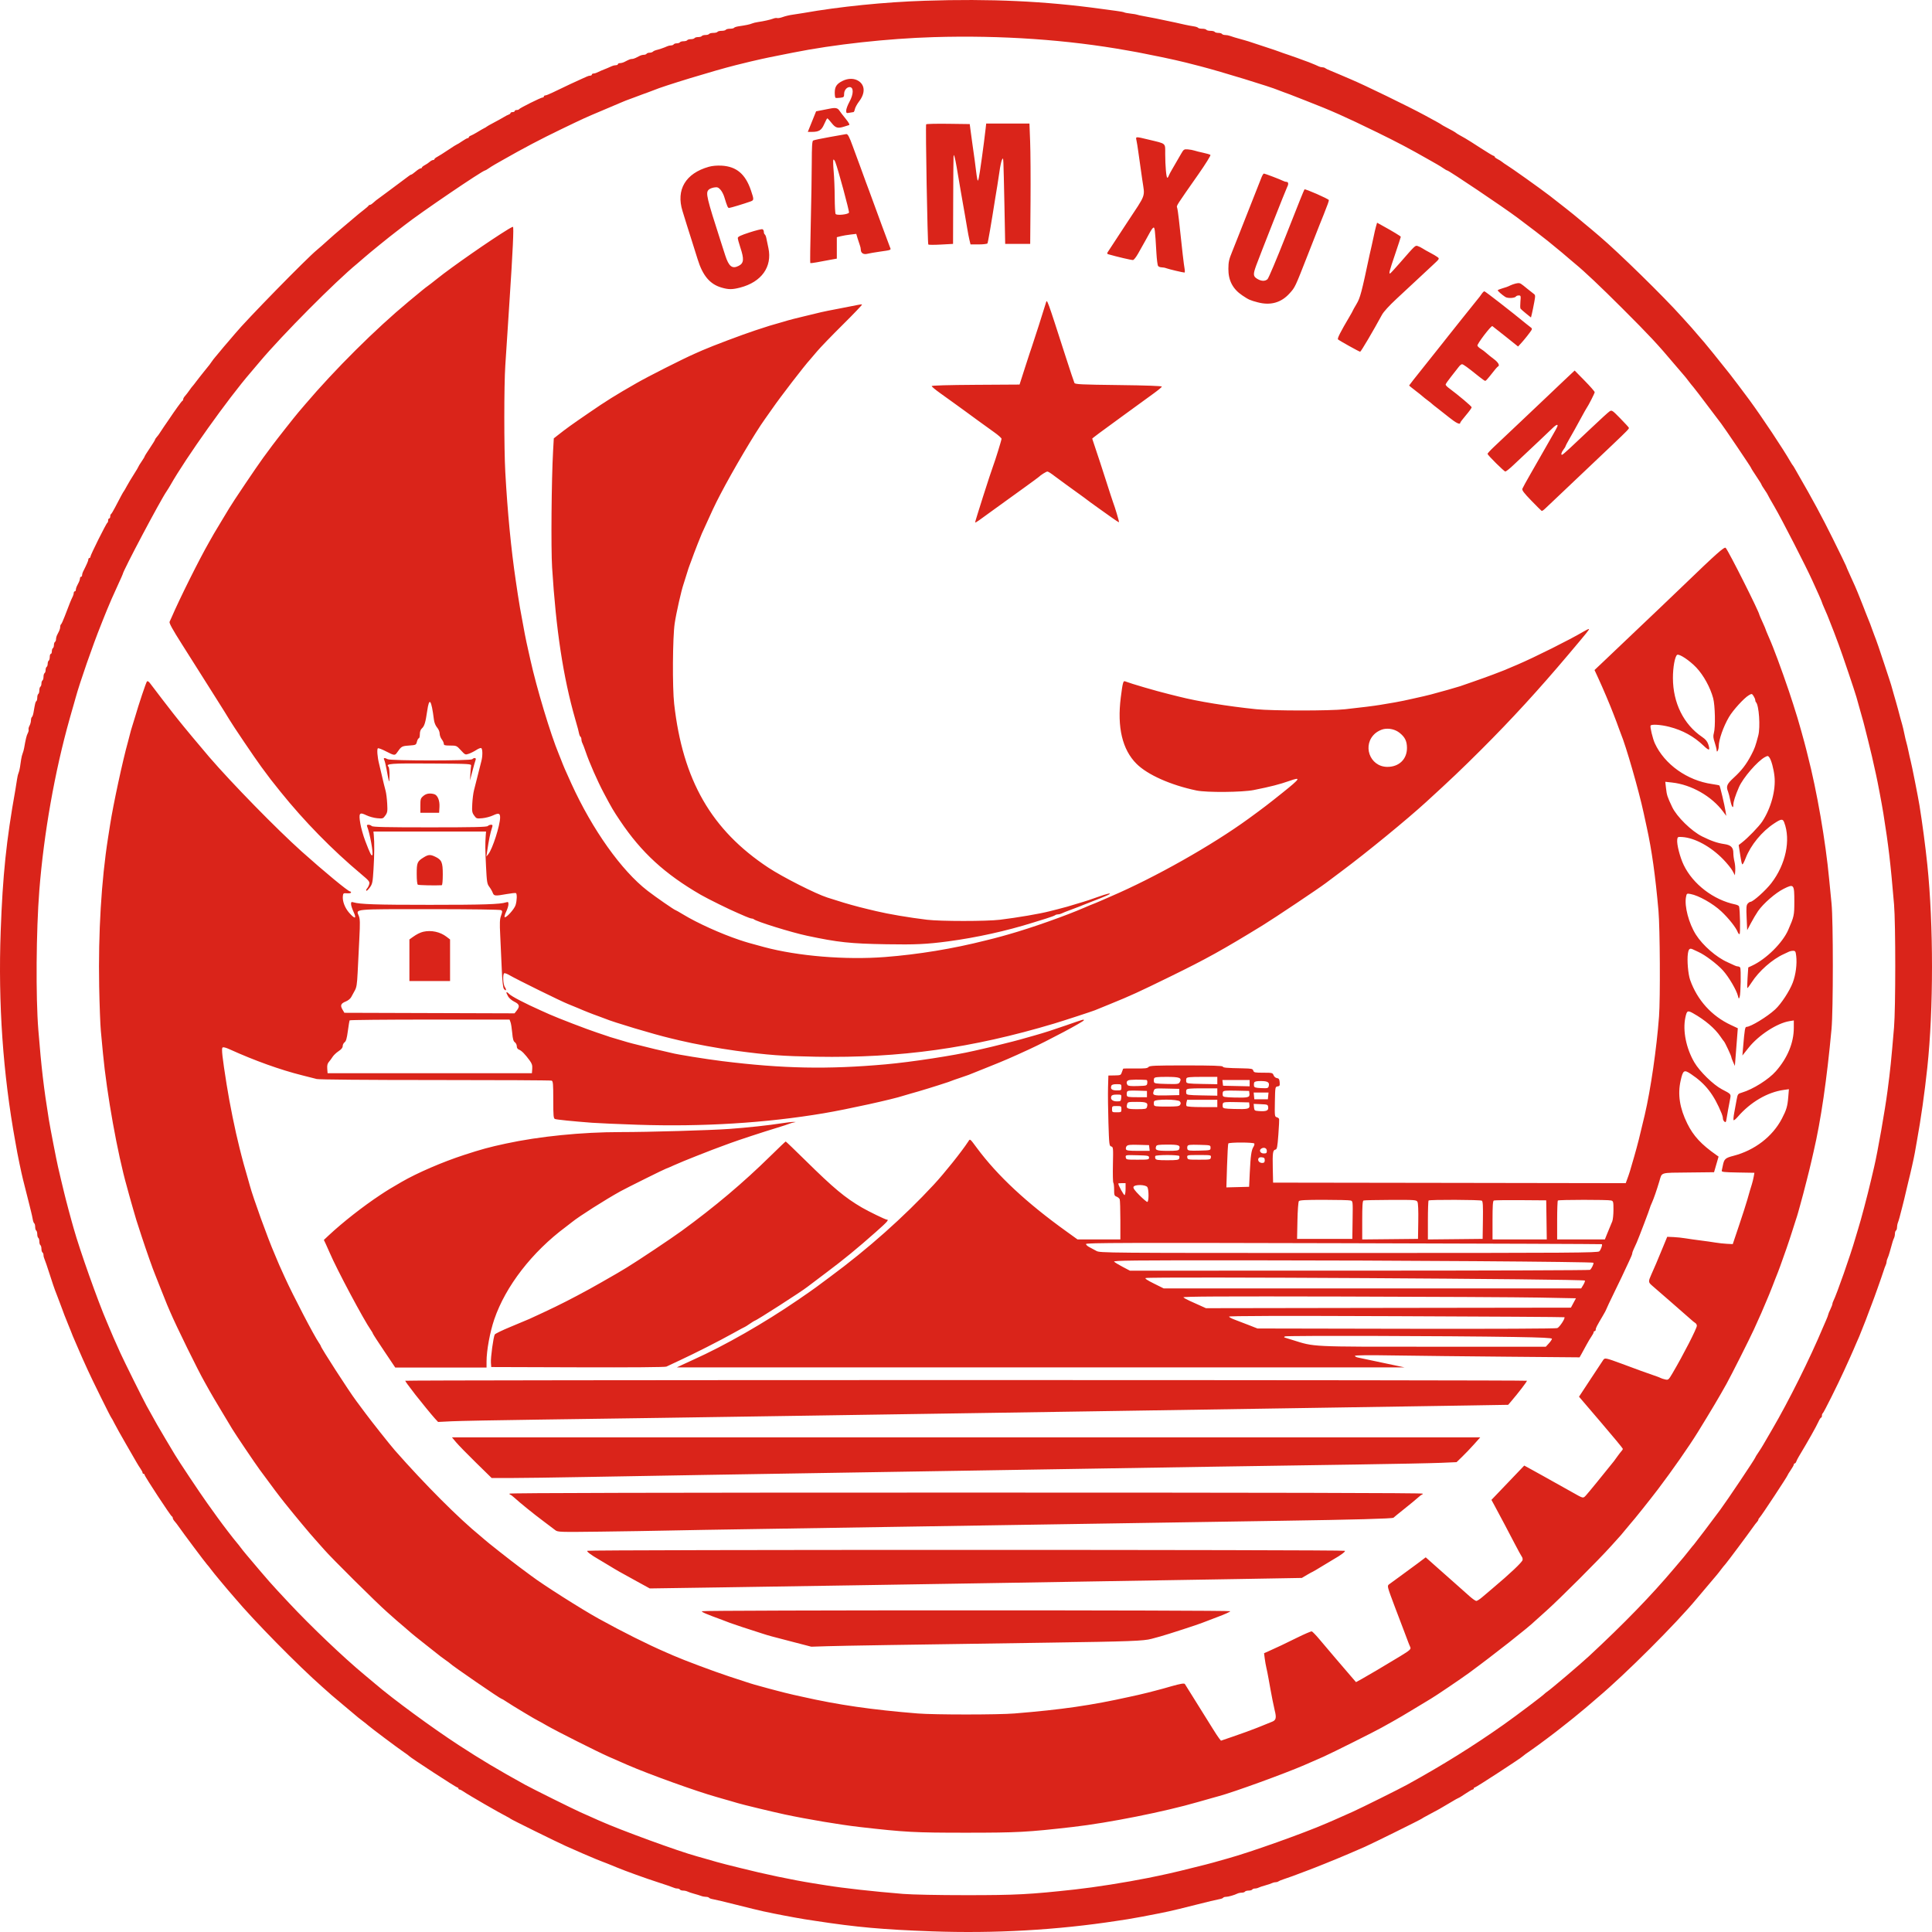 <?xml version="1.0" encoding="UTF-8"?>
<svg xmlns="http://www.w3.org/2000/svg" xmlns:xlink="http://www.w3.org/1999/xlink" width="447px" height="447px" viewBox="0 0 447 447" version="1.1">
<g id="surface1">
<path style=" stroke:none;fill-rule:evenodd;fill:rgb(85.49%,14.118%,10.196%);fill-opacity:1;" d="M 213.992 0.172 C 204.621 0.48 194.262 1.527 185.895 3.008 C 185.164 3.137 184.023 3.316 183.363 3.402 C 182.699 3.488 181.703 3.723 181.148 3.926 C 180.594 4.129 179.996 4.242 179.82 4.18 C 179.648 4.117 179.23 4.176 178.898 4.309 C 178.266 4.559 176.707 4.906 175.281 5.113 C 174.816 5.18 174.223 5.328 173.957 5.445 C 173.473 5.652 172.602 5.836 170.879 6.086 C 170.379 6.16 169.914 6.316 169.84 6.434 C 169.766 6.555 169.34 6.648 168.891 6.648 C 168.441 6.648 168.008 6.758 167.926 6.891 C 167.844 7.023 167.41 7.133 166.961 7.133 C 166.512 7.133 166.078 7.242 165.996 7.375 C 165.914 7.508 165.48 7.613 165.031 7.613 C 164.582 7.613 164.148 7.723 164.066 7.855 C 163.984 7.988 163.605 8.098 163.223 8.098 C 162.84 8.098 162.461 8.203 162.379 8.336 C 162.297 8.469 161.918 8.578 161.535 8.578 C 161.152 8.578 160.773 8.688 160.691 8.82 C 160.609 8.953 160.227 9.062 159.844 9.062 C 159.465 9.062 159.082 9.168 159.004 9.301 C 158.918 9.434 158.539 9.543 158.156 9.543 C 157.777 9.543 157.395 9.652 157.312 9.785 C 157.23 9.918 156.906 10.023 156.59 10.023 C 156.273 10.023 155.949 10.133 155.867 10.266 C 155.785 10.398 155.504 10.508 155.246 10.508 C 154.988 10.508 154.586 10.602 154.355 10.715 C 153.84 10.973 152.41 11.465 151.781 11.602 C 151.527 11.656 151.207 11.812 151.07 11.949 C 150.938 12.082 150.582 12.195 150.285 12.195 C 149.988 12.195 149.676 12.305 149.598 12.438 C 149.512 12.566 149.234 12.676 148.977 12.676 C 148.715 12.676 148.289 12.785 148.023 12.918 C 147.762 13.051 147.328 13.266 147.066 13.398 C 146.801 13.531 146.422 13.641 146.219 13.641 C 145.859 13.641 145.605 13.742 144.473 14.328 C 144.176 14.48 143.715 14.605 143.449 14.605 C 143.18 14.605 142.961 14.715 142.961 14.848 C 142.961 14.98 142.742 15.086 142.477 15.086 C 142.211 15.086 141.805 15.184 141.57 15.301 C 141.344 15.418 140.883 15.621 140.551 15.75 C 139.492 16.164 138.512 16.582 138.082 16.805 C 137.852 16.922 137.5 17.016 137.297 17.016 C 137.098 17.016 136.934 17.125 136.934 17.258 C 136.934 17.391 136.77 17.496 136.566 17.496 C 136.367 17.496 136.016 17.594 135.785 17.711 C 135.555 17.828 135.094 18.031 134.762 18.168 C 134.117 18.426 130.25 20.242 127.914 21.383 C 127.133 21.766 126.348 22.078 126.164 22.078 C 125.984 22.078 125.836 22.188 125.836 22.32 C 125.836 22.453 125.703 22.559 125.535 22.559 C 125.152 22.555 120.195 25.023 120.09 25.27 C 120.047 25.371 119.801 25.453 119.547 25.453 C 119.293 25.453 119.086 25.562 119.086 25.695 C 119.086 25.828 118.867 25.934 118.602 25.934 C 118.336 25.934 118.121 26.031 118.121 26.148 C 118.121 26.266 117.93 26.426 117.699 26.508 C 117.465 26.586 116.949 26.852 116.551 27.098 C 116.156 27.344 115.125 27.914 114.262 28.367 C 113.398 28.82 112.637 29.25 112.57 29.328 C 112.508 29.402 112.289 29.535 112.09 29.621 C 111.891 29.711 111.188 30.113 110.523 30.52 C 109.859 30.926 109.125 31.32 108.895 31.398 C 108.66 31.473 108.473 31.633 108.473 31.75 C 108.473 31.863 108.355 31.961 108.215 31.961 C 108.074 31.961 107.48 32.285 106.906 32.684 C 106.328 33.082 105.797 33.406 105.727 33.406 C 105.656 33.406 104.75 33.977 103.719 34.672 C 102.684 35.367 101.539 36.094 101.176 36.281 C 100.812 36.469 100.512 36.715 100.512 36.824 C 100.512 36.934 100.371 37.023 100.195 37.023 C 100.023 37.023 99.668 37.215 99.414 37.445 C 99.156 37.676 98.648 38.02 98.281 38.211 C 97.918 38.398 97.621 38.641 97.621 38.75 C 97.621 38.863 97.484 38.953 97.316 38.953 C 97.152 38.953 96.637 39.277 96.172 39.676 C 95.707 40.07 95.246 40.398 95.148 40.398 C 95.051 40.398 94.781 40.555 94.547 40.746 C 94.312 40.938 93.145 41.809 91.949 42.684 C 90.758 43.559 89.617 44.41 89.418 44.57 C 89.219 44.73 88.676 45.133 88.211 45.461 C 87.289 46.113 86.641 46.621 86.152 47.086 C 85.977 47.254 85.727 47.391 85.598 47.391 C 85.465 47.391 85.32 47.473 85.277 47.578 C 85.234 47.684 84.711 48.145 84.113 48.602 C 83.516 49.059 82.527 49.867 81.918 50.398 C 81.312 50.93 80.027 52.016 79.062 52.812 C 78.102 53.609 76.613 54.902 75.754 55.691 C 74.895 56.48 73.789 57.449 73.301 57.848 C 71.008 59.715 56.883 74.152 54.445 77.125 C 54.113 77.527 53.355 78.418 52.758 79.098 C 52.16 79.777 51.297 80.801 50.84 81.371 C 50.383 81.938 49.891 82.523 49.746 82.676 C 49.602 82.824 49.223 83.324 48.902 83.789 C 48.582 84.254 48.258 84.688 48.18 84.754 C 48.105 84.82 47.668 85.363 47.211 85.957 C 46.75 86.555 46.32 87.098 46.25 87.164 C 46.18 87.23 45.801 87.719 45.41 88.25 C 45.02 88.777 44.637 89.266 44.559 89.332 C 44.477 89.398 44.148 89.832 43.828 90.297 C 43.508 90.762 43.051 91.352 42.816 91.609 C 42.578 91.863 42.387 92.207 42.387 92.371 C 42.387 92.535 42.297 92.703 42.188 92.746 C 42.02 92.816 40.492 94.93 39.008 97.152 C 38.809 97.449 38.324 98.16 37.922 98.73 C 37.527 99.301 37.082 99.969 36.938 100.215 C 36.793 100.457 36.496 100.859 36.273 101.102 C 36.055 101.344 35.875 101.621 35.875 101.715 C 35.875 101.812 35.332 102.691 34.668 103.676 C 34.004 104.656 33.461 105.527 33.461 105.609 C 33.461 105.691 33.137 106.23 32.738 106.809 C 32.34 107.387 32.016 107.918 32.016 107.992 C 32.016 108.062 31.543 108.855 30.969 109.754 C 30.391 110.652 29.66 111.879 29.34 112.473 C 29.02 113.07 28.707 113.613 28.641 113.68 C 28.512 113.805 27.883 114.969 26.613 117.414 C 26.203 118.211 25.785 118.898 25.684 118.941 C 25.586 118.988 25.504 119.23 25.504 119.484 C 25.504 119.738 25.395 119.945 25.262 119.945 C 25.129 119.945 25.02 120.156 25.02 120.41 C 25.02 120.664 24.938 120.906 24.836 120.953 C 24.59 121.059 20.918 128.422 20.918 128.805 C 20.918 128.973 20.812 129.105 20.68 129.105 C 20.547 129.105 20.438 129.258 20.438 129.445 C 20.438 129.738 20.105 130.504 19.203 132.297 C 19.086 132.527 18.992 132.879 18.992 133.082 C 18.992 133.281 18.883 133.445 18.75 133.445 C 18.617 133.445 18.508 133.609 18.508 133.812 C 18.508 134.012 18.398 134.391 18.266 134.656 C 18.133 134.918 17.918 135.348 17.785 135.613 C 17.652 135.875 17.543 136.254 17.543 136.457 C 17.543 136.656 17.438 136.82 17.301 136.82 C 17.172 136.82 17.062 136.984 17.062 137.188 C 17.062 137.387 16.965 137.738 16.848 137.969 C 16.477 138.695 16.035 139.789 14.988 142.559 C 14.621 143.527 14.234 144.375 14.125 144.441 C 14.016 144.508 13.926 144.777 13.926 145.035 C 13.926 145.293 13.816 145.723 13.684 145.984 C 13.551 146.246 13.336 146.68 13.203 146.941 C 13.07 147.207 12.961 147.633 12.961 147.891 C 12.961 148.152 12.852 148.43 12.719 148.512 C 12.586 148.594 12.477 148.918 12.477 149.234 C 12.477 149.551 12.371 149.875 12.238 149.957 C 12.105 150.039 11.996 150.371 11.996 150.695 C 11.996 151.02 11.887 151.285 11.754 151.285 C 11.621 151.285 11.512 151.602 11.512 151.992 C 11.512 152.383 11.406 152.77 11.273 152.852 C 11.141 152.934 11.031 153.258 11.031 153.574 C 11.031 153.891 10.922 154.215 10.789 154.297 C 10.656 154.379 10.551 154.703 10.551 155.02 C 10.551 155.336 10.441 155.66 10.309 155.742 C 10.176 155.824 10.066 156.207 10.066 156.586 C 10.066 156.969 9.957 157.348 9.824 157.43 C 9.691 157.512 9.586 157.84 9.586 158.156 C 9.586 158.469 9.477 158.797 9.344 158.879 C 9.211 158.961 9.102 159.34 9.102 159.723 C 9.102 160.102 8.996 160.484 8.859 160.566 C 8.73 160.648 8.621 161.027 8.621 161.41 C 8.621 161.789 8.523 162.164 8.406 162.234 C 8.203 162.359 8.129 162.66 7.754 164.848 C 7.672 165.344 7.504 165.812 7.387 165.887 C 7.27 165.957 7.168 166.309 7.164 166.668 C 7.16 167.023 7.008 167.582 6.828 167.906 C 6.648 168.23 6.551 168.629 6.613 168.789 C 6.676 168.953 6.59 169.336 6.422 169.645 C 6.148 170.152 5.953 170.953 5.578 173.102 C 5.508 173.496 5.355 174.039 5.242 174.305 C 5.125 174.57 4.969 175.195 4.895 175.691 C 4.82 176.188 4.699 177.004 4.625 177.5 C 4.551 177.996 4.395 178.621 4.277 178.887 C 4.16 179.152 4.008 179.801 3.938 180.332 C 3.871 180.863 3.699 181.945 3.555 182.742 C 1.457 194.473 0.629 202.445 0.16 215.441 C -0.449 232.188 0.684 248.441 3.555 264.219 C 3.688 264.949 3.898 266.113 4.023 266.812 C 4.148 267.508 4.367 268.594 4.508 269.223 C 4.645 269.852 4.855 270.828 4.973 271.391 C 5.09 271.953 5.477 273.555 5.84 274.949 C 6.199 276.34 6.598 277.91 6.723 278.441 C 6.848 278.973 7.066 279.84 7.199 280.371 C 7.336 280.898 7.508 281.691 7.578 282.121 C 7.652 282.555 7.805 282.965 7.922 283.039 C 8.039 283.109 8.137 283.484 8.137 283.867 C 8.137 284.246 8.246 284.629 8.379 284.711 C 8.512 284.793 8.621 285.172 8.621 285.551 C 8.621 285.934 8.73 286.316 8.859 286.398 C 8.996 286.48 9.102 286.859 9.102 287.242 C 9.102 287.621 9.211 288 9.344 288.086 C 9.477 288.164 9.586 288.547 9.586 288.93 C 9.586 289.309 9.691 289.691 9.824 289.773 C 9.957 289.852 10.066 290.133 10.066 290.391 C 10.066 290.652 10.164 291.051 10.281 291.281 C 10.398 291.512 10.945 293.109 11.496 294.832 C 12.047 296.559 12.594 298.184 12.707 298.449 C 12.82 298.715 13.047 299.312 13.215 299.773 C 13.379 300.242 13.648 300.945 13.812 301.344 C 13.977 301.742 14.242 302.445 14.402 302.91 C 14.566 303.375 14.797 303.996 14.914 304.297 C 15.035 304.594 15.238 305.109 15.375 305.441 C 15.504 305.773 15.723 306.312 15.855 306.645 C 15.988 306.977 16.219 307.547 16.371 307.91 C 16.52 308.273 16.723 308.793 16.82 309.059 C 16.918 309.32 17.246 310.082 17.543 310.742 C 17.844 311.406 18.172 312.168 18.273 312.43 C 18.375 312.695 18.73 313.508 19.062 314.238 C 19.395 314.969 19.961 316.215 20.316 317.012 C 21.262 319.117 25.57 327.84 25.734 327.98 C 25.809 328.047 26.141 328.641 26.469 329.305 C 26.797 329.969 27.977 332.082 29.09 334.004 C 30.203 335.926 31.328 337.879 31.594 338.344 C 31.855 338.809 32.277 339.477 32.523 339.828 C 32.773 340.18 32.98 340.586 32.98 340.73 C 32.98 340.879 33.09 340.996 33.219 340.996 C 33.355 340.996 33.461 341.105 33.461 341.246 C 33.461 341.566 39.48 350.734 39.762 350.84 C 39.879 350.887 39.973 351.055 39.973 351.219 C 39.973 351.379 40.168 351.723 40.402 351.98 C 40.637 352.234 41.09 352.824 41.406 353.289 C 42.258 354.535 47.512 361.555 47.871 361.93 C 48.043 362.105 48.477 362.648 48.84 363.137 C 49.203 363.621 49.555 364.07 49.625 364.137 C 49.691 364.203 50.23 364.852 50.82 365.586 C 51.41 366.312 52.277 367.344 52.746 367.883 C 53.219 368.414 53.926 369.238 54.324 369.711 C 58.766 374.992 68.895 385.289 74.555 390.281 C 75.602 391.203 76.578 392.07 76.727 392.211 C 76.875 392.348 78.301 393.551 79.891 394.875 C 81.48 396.199 82.84 397.34 82.906 397.406 C 82.973 397.469 83.422 397.824 83.91 398.184 C 84.395 398.547 84.938 398.98 85.117 399.148 C 85.625 399.629 92.062 404.461 93.398 405.359 C 94.062 405.805 94.656 406.246 94.723 406.34 C 94.953 406.656 105.539 413.555 105.801 413.555 C 105.945 413.555 106.062 413.664 106.062 413.797 C 106.062 413.926 106.18 414.035 106.324 414.035 C 106.469 414.035 106.887 414.25 107.25 414.508 C 108.238 415.211 115.547 419.438 117.277 420.305 C 117.676 420.5 118.055 420.727 118.121 420.801 C 118.27 420.969 128.758 426.145 130.891 427.102 C 132.723 427.926 133.73 428.367 134.883 428.863 C 137.867 430.137 138.52 430.41 139.223 430.668 C 139.488 430.766 139.977 430.953 140.309 431.086 C 140.641 431.219 141.184 431.434 141.516 431.57 C 141.848 431.699 142.391 431.926 142.723 432.066 C 144.531 432.828 149.512 434.625 152.25 435.504 C 153.973 436.055 155.57 436.605 155.805 436.723 C 156.031 436.84 156.434 436.938 156.691 436.938 C 156.953 436.938 157.23 437.047 157.312 437.18 C 157.395 437.309 157.73 437.418 158.055 437.418 C 158.379 437.418 158.836 437.52 159.066 437.637 C 159.297 437.758 159.973 437.984 160.57 438.145 C 161.164 438.305 161.906 438.531 162.211 438.648 C 162.512 438.77 163.023 438.867 163.34 438.867 C 163.656 438.867 163.977 438.961 164.051 439.082 C 164.125 439.199 164.535 439.348 164.969 439.414 C 165.402 439.48 167.871 440.066 170.457 440.723 C 173.043 441.379 175.812 442.051 176.609 442.219 C 177.402 442.387 178.488 442.609 179.02 442.723 C 179.551 442.832 180.582 443.035 181.312 443.172 C 182.043 443.305 183.234 443.527 183.965 443.664 C 184.695 443.801 185.672 443.973 186.137 444.043 C 186.602 444.113 187.738 444.289 188.668 444.43 C 198.18 445.895 204.242 446.434 215.621 446.848 C 230.098 447.371 244.574 446.551 258.371 444.43 C 259.301 444.289 260.438 444.113 260.906 444.043 C 262.094 443.863 266.324 443.078 268.02 442.723 C 268.551 442.609 269.637 442.387 270.434 442.223 C 271.227 442.059 273.996 441.387 276.582 440.727 C 279.168 440.066 281.641 439.477 282.07 439.414 C 282.504 439.348 282.918 439.199 282.988 439.082 C 283.062 438.961 283.352 438.867 283.633 438.867 C 284.176 438.867 285.59 438.465 286.289 438.113 C 286.516 438 286.973 437.902 287.297 437.902 C 287.625 437.902 287.957 437.793 288.039 437.66 C 288.121 437.527 288.5 437.418 288.883 437.418 C 289.266 437.418 289.645 437.309 289.727 437.18 C 289.809 437.047 290.09 436.938 290.348 436.938 C 290.609 436.938 291.008 436.84 291.234 436.719 C 291.469 436.598 292.148 436.375 292.742 436.215 C 293.336 436.055 294.016 435.828 294.246 435.707 C 294.477 435.59 294.859 435.488 295.102 435.488 C 295.34 435.488 295.645 435.402 295.77 435.297 C 295.895 435.195 296.434 434.969 296.965 434.797 C 298.027 434.457 299.766 433.824 302.148 432.906 C 303.012 432.574 303.934 432.219 304.199 432.121 C 304.758 431.91 305.609 431.57 306.551 431.184 C 306.914 431.035 307.512 430.785 307.875 430.641 C 308.242 430.488 308.758 430.281 309.023 430.18 C 309.469 430.008 309.98 429.793 312.156 428.863 C 314.258 427.961 314.641 427.797 315.773 427.297 C 317.457 426.555 328.773 420.961 328.918 420.797 C 328.988 420.727 329.637 420.355 330.367 419.973 C 332.387 418.922 333.695 418.184 335.609 417.023 C 336.57 416.441 337.414 415.965 337.492 415.965 C 337.566 415.965 338.27 415.531 339.051 415 C 339.832 414.473 340.582 414.035 340.723 414.035 C 340.867 414.035 340.98 413.926 340.98 413.797 C 340.98 413.664 341.094 413.555 341.23 413.555 C 341.488 413.555 352.098 406.645 352.316 406.336 C 352.383 406.242 353.25 405.605 354.246 404.93 C 355.762 403.895 360.203 400.562 361.48 399.508 C 361.68 399.34 362.332 398.824 362.93 398.363 C 363.523 397.902 364.066 397.469 364.133 397.402 C 364.199 397.332 364.848 396.793 365.582 396.207 C 366.312 395.617 367.344 394.75 367.879 394.277 C 368.414 393.809 369.238 393.102 369.711 392.703 C 376.035 387.379 387.832 375.602 392.594 369.848 C 392.926 369.449 393.941 368.246 394.855 367.172 C 397.422 364.152 397.496 364.066 398.195 363.129 C 398.562 362.645 399 362.105 399.172 361.93 C 399.504 361.586 404.637 354.711 405.621 353.289 C 405.941 352.824 406.344 352.305 406.516 352.129 C 406.684 351.953 406.824 351.715 406.824 351.602 C 406.824 351.488 406.984 351.238 407.18 351.039 C 407.578 350.641 413.578 341.543 413.578 341.336 C 413.578 341.266 413.902 340.73 414.301 340.152 C 414.699 339.574 415.027 338.988 415.027 338.844 C 415.027 338.703 415.121 338.586 415.238 338.586 C 415.355 338.586 415.516 338.395 415.594 338.164 C 415.672 337.934 415.934 337.418 416.172 337.02 C 418.422 333.27 420.168 330.168 420.758 328.883 C 420.98 328.387 421.254 327.98 421.355 327.98 C 421.457 327.98 421.535 327.77 421.535 327.516 C 421.535 327.262 421.625 327.02 421.734 326.977 C 421.926 326.895 425.285 320.168 426.652 317.133 C 427.039 316.273 427.633 314.969 427.969 314.238 C 428.305 313.508 428.668 312.695 428.77 312.43 C 428.867 312.168 429.199 311.406 429.496 310.742 C 430.027 309.562 430.312 308.883 430.734 307.789 C 430.93 307.285 431.102 306.848 431.645 305.5 C 431.766 305.203 432.098 304.309 432.391 303.512 C 432.684 302.715 433.012 301.848 433.121 301.582 C 433.469 300.746 435.465 295.117 435.773 294.113 C 435.938 293.582 436.164 292.961 436.277 292.727 C 436.395 292.5 436.492 292.145 436.492 291.941 C 436.492 291.738 436.59 291.383 436.707 291.156 C 436.828 290.926 437.059 290.246 437.223 289.652 C 437.855 287.355 438.004 286.863 438.207 286.461 C 438.324 286.23 438.422 285.773 438.422 285.449 C 438.422 285.125 438.531 284.793 438.66 284.711 C 438.797 284.629 438.902 284.305 438.902 283.984 C 438.902 283.664 439 283.156 439.121 282.852 C 439.324 282.324 439.566 281.453 440.109 279.285 C 440.242 278.754 440.453 277.914 440.578 277.418 C 440.699 276.922 440.926 275.973 441.074 275.309 C 441.223 274.645 441.441 273.727 441.562 273.258 C 441.996 271.582 442.84 267.812 443.02 266.75 C 443.117 266.156 443.332 264.961 443.488 264.098 C 444.457 258.766 445.273 252.992 445.918 246.984 C 447.359 233.477 447.359 213.977 445.922 200.098 C 445.484 195.883 444.766 190.441 444.105 186.359 C 443.785 184.383 442.312 176.957 442.051 175.992 C 441.941 175.594 441.723 174.617 441.559 173.824 C 441.398 173.027 441.176 172.105 441.074 171.773 C 440.969 171.441 440.754 170.52 440.594 169.727 C 440.43 168.93 440.215 168.008 440.113 167.676 C 440.008 167.344 439.805 166.613 439.656 166.051 C 439.508 165.484 439.266 164.562 439.113 164 C 438.969 163.438 438.762 162.703 438.66 162.375 C 438.559 162.043 438.34 161.281 438.172 160.688 C 437.625 158.711 437.391 157.918 437.215 157.43 C 437.113 157.168 436.582 155.539 436.027 153.816 C 435.086 150.902 434.066 147.961 433.602 146.824 C 433.492 146.559 433.273 145.965 433.113 145.5 C 432.824 144.656 432.633 144.156 432.117 142.906 C 431.965 142.543 431.75 142 431.637 141.703 C 431.52 141.402 431.332 140.914 431.219 140.617 C 431.102 140.32 430.902 139.805 430.766 139.473 C 430.637 139.141 430.418 138.598 430.285 138.266 C 430.152 137.938 429.938 137.395 429.801 137.062 C 429.441 136.164 429.137 135.473 428.062 133.121 C 427.523 131.949 427.086 130.934 427.086 130.867 C 427.086 130.801 425.703 127.965 424.02 124.562 C 421.465 119.414 419.387 115.562 415.984 109.676 C 415.746 109.262 415.406 108.664 415.227 108.348 C 415.051 108.031 414.852 107.719 414.785 107.652 C 414.715 107.586 414.508 107.262 414.316 106.93 C 412.566 103.871 407.672 96.516 404.699 92.465 C 403.465 90.789 400.812 87.273 400.148 86.441 C 397.504 83.117 394.422 79.301 394.305 79.207 C 394.227 79.141 393.57 78.383 392.844 77.52 C 392.117 76.66 391.465 75.898 391.395 75.832 C 391.328 75.766 390.297 74.629 389.109 73.301 C 384.926 68.629 374.562 58.477 370.07 54.656 C 369.391 54.078 368.566 53.375 368.23 53.09 C 367.898 52.805 367.031 52.086 366.301 51.492 C 365.574 50.895 364.926 50.352 364.855 50.285 C 364.676 50.094 360.379 46.688 358.586 45.316 C 356.277 43.543 349.445 38.684 348.426 38.086 C 348.18 37.941 347.785 37.668 347.555 37.473 C 347.32 37.281 346.832 36.973 346.469 36.793 C 346.102 36.609 345.805 36.371 345.805 36.258 C 345.805 36.148 345.699 36.059 345.574 36.059 C 345.449 36.059 344.109 35.254 342.594 34.27 C 341.082 33.281 339.465 32.262 339 32 C 338.535 31.738 337.891 31.379 337.578 31.199 C 337.258 31.023 336.949 30.82 336.879 30.758 C 336.727 30.605 335.836 30.094 334.59 29.449 C 334.059 29.172 333.57 28.895 333.504 28.828 C 333.434 28.762 332.941 28.465 332.398 28.172 C 331.859 27.879 330.609 27.199 329.629 26.664 C 325.926 24.656 315.594 19.629 312.52 18.344 C 311.656 17.984 310.41 17.449 309.746 17.156 C 309.082 16.859 308.16 16.473 307.695 16.297 C 307.23 16.121 306.746 15.883 306.621 15.773 C 306.496 15.66 306.195 15.57 305.957 15.57 C 305.715 15.57 305.328 15.473 305.102 15.355 C 304.711 15.16 304.207 14.945 302.812 14.387 C 302.512 14.27 301.891 14.043 301.426 13.883 C 300.957 13.723 300.363 13.5 300.098 13.391 C 299.832 13.281 298.91 12.961 298.047 12.676 C 297.188 12.395 296.262 12.07 295.996 11.957 C 295.73 11.844 294.266 11.352 292.742 10.855 C 291.219 10.363 289.75 9.879 289.484 9.781 C 289.223 9.68 288.512 9.461 287.918 9.297 C 285.707 8.684 285.133 8.512 284.59 8.309 C 284.285 8.191 283.777 8.098 283.457 8.098 C 283.141 8.098 282.816 7.988 282.73 7.855 C 282.648 7.723 282.27 7.613 281.887 7.613 C 281.508 7.613 281.125 7.508 281.043 7.375 C 280.961 7.242 280.527 7.133 280.078 7.133 C 279.629 7.133 279.195 7.023 279.113 6.891 C 279.031 6.758 278.598 6.648 278.148 6.648 C 277.703 6.648 277.273 6.555 277.199 6.434 C 277.129 6.316 276.66 6.16 276.164 6.09 C 275.664 6.016 274.738 5.844 274.109 5.703 C 273.48 5.559 272.504 5.34 271.938 5.215 C 271.008 5.004 270.371 4.871 267.297 4.242 C 266.766 4.133 265.633 3.918 264.781 3.766 C 263.93 3.617 263.16 3.449 263.074 3.395 C 262.988 3.344 262.332 3.23 261.621 3.148 C 260.906 3.07 260.223 2.938 260.102 2.863 C 259.977 2.785 259.156 2.633 258.277 2.52 C 257.402 2.406 255.867 2.203 254.875 2.062 C 241.828 0.258 229.125 -0.328 213.992 0.172 M 216.043 8.59 C 205.398 8.91 192.918 10.281 183.484 12.172 C 182.887 12.293 181.746 12.52 180.949 12.676 C 178.133 13.234 177.559 13.352 176.246 13.641 C 174.605 14 173.031 14.375 170.219 15.078 C 165.258 16.32 153.395 19.938 151.281 20.855 C 151.016 20.973 150.422 21.195 149.957 21.355 C 149.492 21.516 148.895 21.73 148.629 21.836 C 148.363 21.945 147.496 22.27 146.699 22.559 C 144.828 23.242 144.418 23.402 143.688 23.723 C 143.355 23.871 141.508 24.652 139.586 25.465 C 135.207 27.312 135.344 27.25 129.746 29.945 C 125.086 32.191 121.047 34.32 116.309 37.023 C 115.848 37.289 115.059 37.734 114.562 38.016 C 114.066 38.297 113.371 38.73 113.02 38.98 C 112.664 39.23 112.312 39.434 112.234 39.434 C 111.664 39.434 97.078 49.348 93.621 52.086 C 92.945 52.617 92.035 53.324 91.586 53.656 C 90.309 54.609 85.285 58.688 84.355 59.523 C 83.891 59.945 83.129 60.598 82.664 60.98 C 77.598 65.133 65.336 77.477 60.121 83.668 C 59.23 84.73 58.266 85.867 57.977 86.199 C 52.793 92.195 43 105.941 39.434 112.234 C 39.168 112.699 38.766 113.348 38.539 113.68 C 37.07 115.805 28.398 132.188 28.398 132.832 C 28.398 132.879 27.957 133.875 27.414 135.051 C 26.117 137.875 25.305 139.723 24.754 141.102 C 24.633 141.398 24.414 141.941 24.266 142.305 C 24.113 142.672 23.898 143.211 23.781 143.512 C 23.668 143.809 23.477 144.297 23.355 144.594 C 21.484 149.223 18.438 157.988 17.504 161.41 C 17.379 161.871 17.18 162.578 17.062 162.977 C 16.941 163.375 16.734 164.105 16.594 164.602 C 16.453 165.102 16.238 165.859 16.117 166.289 C 12.668 178.504 10.137 192.84 9.098 206.004 C 8.363 215.34 8.254 230.648 8.871 238.305 C 9.578 247.07 10.109 251.609 11.293 258.977 C 11.594 260.852 13.09 268.574 13.43 270.004 C 13.555 270.535 13.887 271.945 14.164 273.141 C 14.445 274.332 14.77 275.688 14.891 276.152 C 15.008 276.617 15.172 277.266 15.254 277.598 C 15.438 278.344 16.285 281.523 16.609 282.66 C 16.742 283.125 16.938 283.828 17.051 284.227 C 18.438 289.188 22.664 301.094 24.703 305.801 C 24.906 306.27 25.156 306.863 25.262 307.129 C 25.672 308.164 26.637 310.363 27.848 313.035 C 28.656 314.828 33.066 323.707 33.891 325.207 C 35.918 328.898 36.855 330.539 38.359 333.043 C 39.277 334.566 40.223 336.148 40.461 336.562 C 41.172 337.793 46.34 345.551 47.918 347.746 C 48.727 348.875 49.816 350.391 50.34 351.121 C 51.555 352.812 54.09 356.121 54.777 356.906 C 55.066 357.238 55.461 357.738 55.656 358.016 C 55.855 358.297 56.504 359.102 57.098 359.809 C 62.484 366.188 62.461 366.16 66.867 370.871 C 71.898 376.258 79.559 383.555 84.355 387.523 C 85.348 388.352 86.434 389.258 86.766 389.543 C 90.852 393.055 99.918 399.715 106.152 403.777 C 111.254 407.105 115.277 409.504 121.496 412.934 C 123.191 413.867 132.504 418.492 134.277 419.285 C 134.875 419.551 135.855 419.984 136.449 420.25 C 137.047 420.516 138.023 420.949 138.621 421.219 C 143.461 423.391 156.996 428.34 161.293 429.504 C 161.758 429.633 162.461 429.828 162.863 429.945 C 164.906 430.551 167.062 431.152 168.047 431.387 C 168.512 431.5 169.977 431.863 171.305 432.199 C 176.723 433.57 183.324 434.957 188.066 435.715 C 189.059 435.871 190.473 436.098 191.199 436.215 C 195.273 436.871 201.977 437.613 208.93 438.184 C 211.078 438.355 217 438.477 223.52 438.477 C 235.125 438.477 238.238 438.312 248.727 437.16 C 253.379 436.648 260.375 435.539 265.609 434.496 C 269.488 433.715 271.914 433.168 275.738 432.199 C 277.062 431.863 278.527 431.5 278.992 431.387 C 279.457 431.273 280.219 431.074 280.684 430.938 C 281.703 430.645 283.059 430.262 284.117 429.969 C 289.23 428.562 301.66 424.137 306.91 421.852 C 307.344 421.664 308.047 421.359 308.48 421.176 C 309.492 420.738 311.328 419.926 313 419.168 C 315.062 418.238 323.793 413.895 325.543 412.93 C 333.762 408.406 340.941 403.934 347.973 398.961 C 350.82 396.949 357.109 392.203 357.383 391.859 C 357.449 391.781 357.73 391.555 358.012 391.363 C 358.949 390.723 365.66 385.02 367.625 383.195 C 375.758 375.641 382.094 369.109 387.398 362.812 C 388.293 361.754 389.258 360.613 389.543 360.281 C 389.828 359.949 390.438 359.188 390.898 358.594 C 391.363 357.996 391.805 357.457 391.887 357.391 C 392.008 357.289 396.082 351.918 397.98 349.348 C 399.547 347.242 406.102 337.457 406.102 337.238 C 406.102 337.164 406.414 336.652 406.797 336.098 C 407.176 335.539 407.707 334.711 407.969 334.242 C 408.234 333.781 409.148 332.211 410 330.75 C 413.812 324.246 418.773 314.285 421.77 307.129 C 421.879 306.863 422.199 306.133 422.477 305.504 C 422.758 304.875 422.984 304.27 422.984 304.164 C 422.984 304.055 423.203 303.516 423.469 302.965 C 423.734 302.418 423.949 301.855 423.949 301.715 C 423.949 301.57 424.047 301.266 424.16 301.039 C 424.941 299.508 428.188 290.254 429.254 286.516 C 429.426 285.922 429.711 284.977 429.887 284.414 C 430.543 282.34 432.031 276.734 432.871 273.141 C 433.152 271.945 433.484 270.535 433.609 270.004 C 434.422 266.566 436.133 256.828 436.715 252.348 C 437.383 247.211 437.527 245.816 438.215 237.703 C 438.59 233.273 438.594 213.707 438.219 209.258 C 437.402 199.598 436.949 195.746 435.75 188.227 C 435.418 186.141 434.383 180.656 434.055 179.246 C 433.812 178.191 433.664 177.527 433.113 175.027 C 432.969 174.367 432.574 172.738 432.238 171.414 C 431.898 170.086 431.527 168.621 431.418 168.16 C 431.23 167.375 431.109 166.938 430.461 164.664 C 430.062 163.262 429.723 162.051 429.516 161.289 C 429.215 160.176 426.254 151.402 425.445 149.234 C 424.484 146.648 423.957 145.262 423.652 144.535 C 423.516 144.203 423.324 143.715 423.227 143.449 C 422.98 142.781 422.637 141.957 422.043 140.621 C 421.766 139.992 421.535 139.426 421.535 139.359 C 421.535 139.297 421.203 138.508 420.801 137.609 C 420.395 136.711 419.723 135.219 419.301 134.289 C 417.871 131.117 412.207 120.07 410.598 117.324 C 409.715 115.816 408.996 114.535 408.996 114.477 C 408.996 114.418 408.672 113.895 408.273 113.316 C 407.875 112.738 407.547 112.199 407.547 112.117 C 407.547 112.035 407.004 111.168 406.344 110.184 C 405.68 109.203 405.137 108.332 405.137 108.25 C 405.137 108.102 398.82 98.754 398.227 98.012 C 398.066 97.812 396.672 95.969 395.125 93.914 C 393.586 91.859 392.086 89.902 391.797 89.57 C 391.504 89.238 390.969 88.57 390.609 88.086 C 390.246 87.602 389.812 87.059 389.645 86.879 C 389.477 86.703 388.473 85.527 387.41 84.27 C 383.535 79.664 381.598 77.59 375.363 71.363 C 370.27 66.273 366.551 62.762 364.375 60.98 C 363.91 60.598 363.414 60.18 363.27 60.047 C 362.738 59.555 360.488 57.676 358.082 55.727 C 356.996 54.844 354.004 52.555 351.012 50.316 C 347.836 47.938 335.188 39.434 334.832 39.434 C 334.738 39.434 334.375 39.23 334.023 38.98 C 333.668 38.73 332.973 38.297 332.477 38.016 C 331.98 37.734 331.168 37.273 330.668 36.988 C 326.113 34.391 323.301 32.902 318.43 30.527 C 311.125 26.961 308.137 25.633 302.148 23.301 C 300.355 22.605 298.676 21.945 298.41 21.84 C 298.145 21.73 297.547 21.516 297.082 21.355 C 296.617 21.195 296.023 20.969 295.758 20.855 C 294.051 20.109 282.539 16.582 277.789 15.348 C 275.059 14.637 273.266 14.191 272 13.914 C 269.184 13.293 268.645 13.18 267.297 12.918 C 266.5 12.766 265.414 12.543 264.883 12.43 C 264.352 12.316 263.539 12.156 263.074 12.074 C 262.609 11.992 261.637 11.816 260.906 11.688 C 247.016 9.188 231.648 8.125 216.043 8.59 M 194.938 18.719 C 193.59 19.387 193.141 20.055 193.133 21.402 C 193.133 22.023 193.211 22.578 193.312 22.633 C 193.41 22.688 193.898 22.684 194.398 22.621 C 195.23 22.516 195.301 22.449 195.301 21.727 C 195.301 20.902 195.906 20.148 196.57 20.148 C 197.539 20.148 197.52 21.762 196.531 23.562 C 196.121 24.312 195.781 25.219 195.781 25.582 C 195.781 26.188 195.84 26.223 196.539 26.086 C 196.949 26.004 197.371 25.934 197.473 25.934 C 197.57 25.934 197.715 25.625 197.789 25.246 C 197.863 24.871 198.309 24.062 198.77 23.457 C 200.191 21.594 200.16 19.758 198.684 18.762 C 197.68 18.086 196.254 18.066 194.938 18.719 M 192.043 25.125 C 191.781 25.176 190.945 25.34 190.191 25.488 L 188.82 25.754 L 187.859 28.133 L 186.898 30.516 L 187.809 30.516 C 189.488 30.516 190.074 30.148 190.699 28.703 C 191.012 27.977 191.336 27.383 191.418 27.383 C 191.5 27.383 191.945 27.863 192.406 28.457 C 193.32 29.621 193.832 29.766 195.324 29.289 C 195.773 29.145 196.285 28.984 196.453 28.934 C 196.652 28.871 196.371 28.355 195.668 27.492 C 195.062 26.754 194.398 25.883 194.184 25.559 C 193.805 24.984 193.277 24.875 192.043 25.125 M 214.281 28.762 C 214.102 29.074 214.594 56.402 214.781 56.578 C 214.879 56.664 216.207 56.668 217.73 56.582 L 220.504 56.43 L 220.535 46.785 C 220.551 41.484 220.586 36.82 220.613 36.422 C 220.664 35.707 220.668 35.703 220.855 36.301 C 220.961 36.633 221.176 37.664 221.328 38.59 C 221.832 41.617 222.09 43.148 222.312 44.375 C 222.434 45.039 222.652 46.285 222.797 47.148 C 222.941 48.008 223.16 49.258 223.285 49.922 C 223.406 50.582 223.625 51.883 223.777 52.812 C 223.926 53.742 224.16 54.961 224.297 55.523 L 224.547 56.551 L 226.43 56.551 C 227.469 56.551 228.383 56.441 228.465 56.312 C 228.59 56.105 229.344 51.746 230.273 45.82 C 230.422 44.895 230.637 43.594 230.75 42.93 C 230.867 42.266 231.09 40.801 231.246 39.676 C 231.398 38.547 231.652 37.355 231.801 37.023 C 232.059 36.465 232.086 36.508 232.152 37.625 C 232.188 38.289 232.301 42.789 232.395 47.629 L 232.566 56.43 L 238.352 56.43 L 238.43 46.664 C 238.469 41.297 238.43 35.031 238.34 32.746 L 238.18 28.586 L 228.172 28.586 L 228.031 29.852 C 227.656 33.23 226.629 40.602 226.445 41.242 C 226.234 41.965 226.234 41.965 226.098 41.363 C 226.023 41.031 225.895 40.164 225.812 39.434 C 225.66 38.109 225.469 36.695 224.945 33.047 C 224.797 31.984 224.602 30.574 224.52 29.914 L 224.363 28.707 L 219.375 28.641 C 216.633 28.605 214.34 28.66 214.281 28.762 M 192.043 31.688 C 190.055 32.039 188.289 32.41 188.125 32.52 C 187.902 32.664 187.824 33.957 187.816 37.578 C 187.812 40.258 187.711 46.566 187.586 51.598 C 187.465 56.633 187.41 60.797 187.469 60.852 C 187.523 60.91 188.195 60.836 188.961 60.691 C 189.73 60.543 191.09 60.293 191.984 60.129 L 193.613 59.836 L 193.613 54.879 L 194.516 54.652 C 195.016 54.527 196.027 54.352 196.766 54.27 L 198.109 54.113 L 198.418 55.152 C 198.59 55.723 198.824 56.438 198.941 56.742 C 199.062 57.047 199.16 57.5 199.16 57.75 C 199.16 58.543 199.785 58.945 200.664 58.723 C 201.098 58.613 202.375 58.391 203.5 58.23 C 206.273 57.84 206.195 57.871 205.918 57.219 C 205.789 56.918 204.969 54.719 204.094 52.332 C 203.223 49.945 202.297 47.422 202.039 46.727 C 201.781 46.031 201.344 44.836 201.066 44.074 C 200.785 43.312 200.473 42.473 200.367 42.207 C 200.258 41.941 200.043 41.344 199.883 40.879 C 199.723 40.418 199.508 39.82 199.402 39.555 C 199.297 39.289 199.078 38.691 198.918 38.23 C 198.758 37.766 198.539 37.168 198.426 36.902 C 198.316 36.637 197.816 35.281 197.316 33.891 C 196.492 31.605 196.148 30.961 195.781 31.027 C 195.719 31.039 194.035 31.336 192.043 31.688 M 262.945 32.504 C 263.039 32.934 263.215 34.02 263.336 34.914 C 263.555 36.531 263.82 38.422 264.277 41.543 C 264.891 45.809 265.348 44.543 260.613 51.734 C 258.305 55.246 256.336 58.254 256.234 58.418 C 256.125 58.594 256.184 58.762 256.367 58.812 C 258.543 59.434 261.66 60.164 262.129 60.164 C 262.324 60.164 262.859 59.492 263.32 58.668 C 263.781 57.844 264.531 56.516 264.98 55.715 C 265.43 54.914 265.949 53.973 266.133 53.621 C 266.312 53.27 266.613 52.859 266.797 52.707 C 267.16 52.402 267.242 53.02 267.559 58.598 C 267.641 60.055 267.816 61.387 267.953 61.551 C 268.09 61.719 268.449 61.852 268.762 61.852 C 269.07 61.852 269.574 61.949 269.875 62.07 C 270.418 62.281 273.699 63.059 274.055 63.059 C 274.152 63.059 274.16 62.652 274.07 62.152 C 273.879 61.082 273.555 58.277 272.75 50.75 C 272.613 49.484 272.43 48.262 272.34 48.031 C 272.168 47.586 272.09 47.715 277.266 40.324 C 278.918 37.965 280.172 35.945 280.055 35.844 C 279.934 35.738 279.188 35.516 278.391 35.348 C 277.594 35.18 276.676 34.949 276.34 34.836 C 276.008 34.723 275.324 34.598 274.816 34.559 C 273.949 34.496 273.855 34.559 273.273 35.578 C 272.016 37.781 271.812 38.129 271.18 39.191 C 270.824 39.789 270.469 40.469 270.391 40.699 C 270.316 40.934 270.176 41.121 270.078 41.121 C 269.836 41.121 269.594 38.367 269.59 35.633 C 269.586 33.023 269.91 33.305 265.855 32.328 C 262.641 31.555 262.738 31.551 262.945 32.504 M 192.812 36.953 C 192.73 37.086 192.766 38.324 192.887 39.699 C 193.012 41.078 193.117 43.777 193.125 45.703 C 193.133 47.625 193.227 49.336 193.332 49.504 C 193.586 49.902 196.254 49.625 196.426 49.184 C 196.539 48.887 193.918 39.184 193.277 37.531 C 193.105 37.078 192.895 36.82 192.812 36.953 M 164.008 38.586 C 158.609 40.105 156.363 43.895 157.918 48.855 C 158.188 49.707 158.637 51.16 158.918 52.09 C 159.203 53.02 159.734 54.699 160.102 55.824 C 160.465 56.953 161.055 58.812 161.402 59.957 C 162.574 63.77 164.238 65.75 166.934 66.535 C 168.574 67.012 169.41 67.012 171.25 66.535 C 176.188 65.258 178.703 61.734 177.785 57.395 C 177.59 56.465 177.367 55.406 177.293 55.039 C 177.219 54.672 177.059 54.312 176.945 54.242 C 176.824 54.168 176.727 53.895 176.727 53.633 C 176.727 53.375 176.582 53.102 176.402 53.035 C 176.227 52.965 174.867 53.305 173.391 53.785 C 171.363 54.445 170.699 54.762 170.699 55.07 C 170.699 55.297 170.969 56.289 171.297 57.281 C 172.188 59.969 172.105 60.887 170.922 61.5 C 169.41 62.281 168.629 61.676 167.793 59.082 C 167.492 58.152 167.059 56.797 166.824 56.066 C 163.453 45.594 163.227 44.629 163.969 43.891 C 164.172 43.684 164.734 43.453 165.215 43.375 C 165.941 43.258 166.18 43.336 166.66 43.855 C 166.98 44.195 167.379 44.941 167.555 45.512 C 168.238 47.746 168.395 48.113 168.68 48.113 C 168.969 48.113 172.289 47.105 173.656 46.609 C 174.461 46.312 174.465 46.188 173.746 44.059 C 172.465 40.273 170.402 38.527 166.988 38.328 C 165.914 38.266 164.801 38.363 164.008 38.586 M 291.91 40.941 C 291.73 41.371 290.48 44.543 289.129 47.992 C 287.781 51.438 286.562 54.531 286.418 54.863 C 286.281 55.191 286.086 55.68 285.988 55.945 C 285.793 56.473 285.469 57.293 285.078 58.238 C 284.355 59.988 284.219 60.602 284.207 62.176 C 284.184 64.883 285.215 66.859 287.422 68.344 C 288.918 69.348 289.188 69.469 291.004 69.949 C 293.945 70.73 296.426 70.035 298.355 67.887 C 299.66 66.438 299.582 66.605 302.625 58.84 C 303.973 55.391 305.18 52.328 305.301 52.027 C 305.527 51.48 305.832 50.727 306.223 49.738 C 307.184 47.324 307.453 46.562 307.453 46.297 C 307.453 46.039 301.926 43.613 301.812 43.82 C 301.574 44.258 300.668 46.508 297.461 54.648 C 295.391 59.902 293.5 64.375 293.262 64.594 C 292.68 65.117 291.824 65.086 290.875 64.508 C 289.918 63.926 289.891 63.48 290.66 61.371 C 291.582 58.867 297.566 43.695 297.82 43.234 C 298.16 42.613 298.098 42.086 297.684 42.086 C 297.48 42.086 297.129 41.984 296.898 41.863 C 296.297 41.543 292.656 40.156 292.43 40.156 C 292.32 40.156 292.09 40.508 291.91 40.941 M 318.355 52.414 C 318.219 52.898 317.973 53.945 317.816 54.742 C 317.66 55.535 317.445 56.512 317.344 56.91 C 317.242 57.309 317.031 58.23 316.875 58.961 C 315.023 67.711 314.703 68.914 313.859 70.328 C 313.387 71.121 313 71.812 313 71.863 C 313 71.914 312.66 72.531 312.246 73.23 C 310.176 76.719 309.363 78.32 309.566 78.523 C 309.859 78.809 314.473 81.379 314.695 81.379 C 314.875 81.379 317.754 76.496 319.727 72.855 C 320.117 72.129 321.406 70.719 323.129 69.121 C 324.652 67.707 326.828 65.684 327.961 64.625 C 329.094 63.562 330.711 62.059 331.555 61.277 C 333.074 59.871 333.082 59.852 332.574 59.469 C 332.289 59.254 331.543 58.816 330.91 58.488 C 330.281 58.164 329.492 57.719 329.16 57.496 C 328.828 57.277 328.316 57.02 328.02 56.93 C 327.43 56.746 327.496 56.684 323.832 60.887 C 322.734 62.148 321.75 63.215 321.641 63.258 C 321.277 63.406 321.434 62.789 322.77 58.852 C 323.5 56.695 324.098 54.867 324.098 54.789 C 324.098 54.652 322.254 53.535 319.727 52.145 L 318.613 51.531 L 318.355 52.414 M 117.637 53.004 C 113.57 55.473 104.512 61.777 101.117 64.504 C 100.188 65.25 99.199 66.016 98.922 66.207 C 98.434 66.543 97.883 66.992 94.504 69.797 C 86.875 76.133 77.516 85.441 70.613 93.551 C 70.047 94.215 69.355 95.027 69.07 95.359 C 68.215 96.355 64.039 101.652 62.988 103.074 C 62.449 103.801 61.488 105.102 60.859 105.957 C 59.477 107.836 53.699 116.418 53.047 117.562 C 52.789 118.012 52.012 119.301 51.32 120.426 C 50.625 121.551 49.812 122.906 49.512 123.438 C 49.211 123.973 48.719 124.84 48.414 125.371 C 46.117 129.375 41.578 138.469 39.695 142.848 C 39.551 143.18 39.348 143.629 39.238 143.844 C 39.094 144.133 39.848 145.52 42.074 149.027 C 43.742 151.66 45.621 154.629 46.246 155.625 C 46.867 156.617 48.547 159.277 49.977 161.531 C 51.406 163.785 52.785 165.996 53.043 166.449 C 53.727 167.641 59.008 175.461 60.469 177.438 C 62.551 180.262 62.695 180.453 64.914 183.207 C 70.418 190.047 76.891 196.652 83.586 202.258 C 85.359 203.742 85.57 204.004 85.434 204.547 C 85.348 204.887 85.125 205.332 84.938 205.543 C 84.746 205.75 84.664 205.992 84.75 206.082 C 84.84 206.168 85.203 205.832 85.562 205.34 C 86.168 204.504 86.23 204.184 86.422 201.062 C 86.625 197.762 86.645 194.918 86.484 193.23 L 86.402 192.387 L 112.453 192.387 L 112.379 193.352 C 112.242 195.219 112.254 196.52 112.449 200.461 C 112.629 204.055 112.699 204.508 113.195 205.16 C 113.5 205.559 113.859 206.184 113.996 206.547 C 114.293 207.32 114.516 207.34 117.258 206.852 C 118.312 206.664 119.258 206.566 119.371 206.633 C 119.656 206.809 119.613 208.328 119.293 209.395 C 119.008 210.344 117.055 212.492 116.754 212.191 C 116.66 212.098 116.82 211.531 117.109 210.934 C 117.398 210.336 117.637 209.566 117.637 209.227 C 117.637 208.684 117.562 208.625 117.094 208.773 C 115.711 209.223 111.961 209.348 99.426 209.348 C 87.094 209.352 83.281 209.227 81.762 208.766 C 81.305 208.625 81.219 208.691 81.219 209.172 C 81.223 209.484 81.488 210.309 81.812 211.004 C 82.566 212.629 82.125 212.707 80.789 211.191 C 79.781 210.047 79.195 208.484 79.328 207.309 C 79.402 206.656 79.473 206.613 80.312 206.68 C 80.824 206.719 81.219 206.637 81.219 206.496 C 81.219 206.359 81.113 206.246 80.984 206.246 C 80.543 206.246 74.934 201.605 69.773 196.984 C 64.012 191.816 53.699 181.277 48.414 175.152 C 46.598 173.043 42.207 167.77 41.184 166.461 C 40.723 165.871 40.207 165.223 40.043 165.023 C 39.688 164.598 35.504 159.148 34.754 158.133 C 34.41 157.668 34.156 157.512 33.996 157.672 C 33.789 157.883 32.055 163.074 31.254 165.867 C 31.105 166.398 30.82 167.32 30.621 167.918 C 30.426 168.516 30.176 169.383 30.07 169.848 C 29.965 170.309 29.754 171.125 29.602 171.652 C 28.422 175.82 26.191 186.168 25.473 190.816 C 25.336 191.68 25.125 193.035 25 193.832 C 23.445 203.688 22.719 215.871 22.945 228.18 C 23.027 232.492 23.199 237.152 23.336 238.547 C 23.469 239.941 23.691 242.273 23.824 243.73 C 24.703 253.082 27.195 266.965 29.363 274.586 C 29.48 274.984 29.699 275.797 29.855 276.391 C 30.012 276.988 30.223 277.75 30.328 278.082 C 30.43 278.414 30.648 279.172 30.812 279.77 C 31.395 281.855 31.543 282.324 32.762 286.035 C 33.906 289.52 35.391 293.719 35.863 294.832 C 35.98 295.098 36.578 296.617 37.199 298.211 C 37.82 299.801 38.48 301.453 38.668 301.887 C 38.855 302.316 39.16 303.02 39.34 303.453 C 40.738 306.746 45.816 317.09 47.359 319.781 C 47.703 320.379 48.215 321.301 48.5 321.824 C 48.785 322.352 50 324.41 51.203 326.406 C 52.402 328.398 53.543 330.297 53.734 330.621 C 54.305 331.594 59.027 338.602 60.082 340.031 C 63.09 344.129 64.59 346.125 65.887 347.746 C 68.215 350.656 71.844 355.012 72.922 356.184 C 73.469 356.777 74.395 357.82 74.977 358.5 C 76.547 360.336 87.039 370.75 89.539 372.953 C 90.734 374.004 91.766 374.918 91.832 374.984 C 91.895 375.055 92.656 375.699 93.52 376.426 C 94.383 377.152 95.141 377.809 95.207 377.883 C 95.273 377.961 96.738 379.137 98.461 380.496 C 100.188 381.855 101.762 383.102 101.961 383.262 C 102.16 383.418 102.703 383.812 103.164 384.137 C 103.629 384.461 104.066 384.785 104.129 384.859 C 104.578 385.363 115.781 393.062 116.062 393.062 C 116.152 393.062 116.676 393.375 117.23 393.754 C 118.258 394.457 124.371 398.125 124.516 398.125 C 124.559 398.125 125.496 398.648 126.602 399.285 C 128.734 400.516 138.16 405.262 140.793 406.426 C 142.211 407.059 143.027 407.414 145.254 408.379 C 150.266 410.551 161.199 414.48 165.754 415.754 C 166.285 415.898 166.988 416.105 167.324 416.207 C 167.656 416.309 168.414 416.523 169.012 416.688 C 169.605 416.852 170.367 417.074 170.699 417.184 C 171.574 417.469 178.871 419.227 181.551 419.801 C 186.723 420.906 194.312 422.18 198.797 422.695 C 209.453 423.914 211.551 424.027 223.52 424.027 C 235.492 424.023 237.66 423.906 248.242 422.695 C 256.523 421.746 269.453 419.168 277.184 416.922 C 277.582 416.809 278.316 416.602 278.812 416.461 C 279.309 416.32 280.07 416.102 280.5 415.98 C 280.934 415.855 281.664 415.648 282.129 415.527 C 285.426 414.641 297.203 410.363 301.785 408.379 C 303.758 407.523 304.812 407.066 306.25 406.426 C 308.133 405.59 318.27 400.516 319.637 399.73 C 320.164 399.426 321.348 398.766 322.262 398.266 C 323.176 397.77 325.344 396.488 327.086 395.426 C 328.824 394.363 330.625 393.273 331.09 393.008 C 332.055 392.457 338.082 388.379 339.895 387.051 C 345.539 382.91 353.762 376.434 355.211 374.984 C 355.277 374.918 356.414 373.895 357.742 372.711 C 360.855 369.93 369.93 360.859 372.711 357.75 C 373.898 356.426 374.922 355.285 374.992 355.219 C 375.059 355.152 375.602 354.504 376.195 353.773 C 376.789 353.043 377.328 352.395 377.402 352.328 C 377.754 351.996 381.875 346.84 383.562 344.613 C 386.914 340.191 390.789 334.641 392.816 331.355 C 395.828 326.473 397.789 323.176 399.473 320.145 C 400.566 318.172 404.715 309.949 405.789 307.609 C 406.969 305.055 408.223 302.195 408.754 300.859 C 408.859 300.594 409.109 300 409.312 299.535 C 409.512 299.07 409.863 298.203 410.082 297.605 C 410.305 297.012 410.586 296.277 410.707 295.98 C 411.266 294.586 411.395 294.266 411.852 293.027 C 412.711 290.699 414.012 286.934 414.551 285.191 C 414.84 284.262 415.242 283.016 415.438 282.418 C 415.645 281.824 415.902 280.984 416.02 280.551 C 416.133 280.121 416.332 279.414 416.457 278.984 C 416.812 277.742 417.609 274.727 418.031 273.02 C 418.246 272.156 418.52 271.074 418.637 270.609 C 418.758 270.145 418.969 269.246 419.109 268.617 C 419.25 267.992 419.477 267.012 419.605 266.449 C 421.293 259.215 422.672 249.789 423.754 238.066 C 424.156 233.695 424.156 212.953 423.754 209.016 C 423.59 207.426 423.348 204.934 423.211 203.473 C 422.402 194.742 420.352 182.879 418.246 174.789 C 418.18 174.523 418.031 173.926 417.918 173.461 C 417.805 172.996 417.602 172.238 417.477 171.773 C 417.344 171.309 417.012 170.086 416.73 169.055 C 416.449 168.027 416.074 166.723 415.898 166.164 C 415.719 165.602 415.27 164.168 414.902 162.977 C 413.883 159.684 411.43 152.77 410.18 149.656 C 410.059 149.359 409.863 148.871 409.742 148.574 C 409.621 148.273 409.297 147.516 409.02 146.887 C 408.742 146.258 408.512 145.691 408.512 145.629 C 408.512 145.562 408.188 144.801 407.789 143.934 C 407.391 143.062 407.066 142.312 407.066 142.262 C 407.066 141.66 399.891 127.398 399.266 126.758 C 398.957 126.445 397.156 128.051 389.328 135.598 C 387.598 137.266 385.207 139.551 384.016 140.68 C 382.824 141.805 379.844 144.637 377.395 146.973 C 374.941 149.305 372.031 152.074 370.93 153.121 L 368.918 155.023 L 369.773 156.875 C 370.836 159.168 372.551 163.215 373.281 165.145 C 373.582 165.941 373.914 166.809 374.023 167.074 C 374.129 167.34 374.348 167.934 374.504 168.398 C 374.664 168.863 374.887 169.461 375 169.727 C 376.176 172.508 379.164 182.879 380.277 188.047 C 380.562 189.371 380.895 190.891 381.008 191.422 C 382.176 196.75 382.992 202.562 383.715 210.707 C 384.066 214.719 384.156 231.016 383.844 235.172 C 383.289 242.582 381.902 252.125 380.539 257.953 C 379.375 262.922 378.93 264.676 378.098 267.594 C 377.16 270.895 376.957 271.543 376.406 273.02 L 376.137 273.746 L 335.344 273.68 L 294.551 273.621 L 294.48 270.367 C 294.402 266.711 294.488 266.098 295.094 265.98 C 295.457 265.914 295.551 265.426 295.77 262.531 C 295.914 260.676 295.984 259.031 295.938 258.879 C 295.887 258.727 295.629 258.547 295.371 258.48 C 294.926 258.363 294.902 258.156 294.965 254.898 C 295.031 251.496 295.043 251.441 295.59 251.363 C 296.07 251.297 296.133 251.168 296.074 250.398 C 296.012 249.688 295.891 249.5 295.441 249.434 C 295.121 249.391 294.793 249.113 294.664 248.773 C 294.449 248.215 294.348 248.188 292.281 248.188 C 290.332 248.188 290.105 248.141 289.969 247.707 C 289.832 247.273 289.582 247.223 287.598 247.18 C 283.668 247.102 282.992 247.039 282.902 246.77 C 282.84 246.582 280.34 246.504 274.422 246.504 C 267.148 246.504 265.984 246.551 265.719 246.875 C 265.473 247.176 264.879 247.238 262.664 247.207 C 261.152 247.188 259.887 247.211 259.859 247.258 C 259.828 247.309 259.691 247.672 259.562 248.07 C 259.336 248.762 259.262 248.793 257.883 248.816 L 256.441 248.84 L 256.363 251.586 C 256.32 253.098 256.359 256.766 256.453 259.73 C 256.609 264.844 256.645 265.133 257.098 265.25 C 257.562 265.371 257.578 265.543 257.492 269.418 C 257.445 271.641 257.488 273.539 257.586 273.641 C 257.688 273.738 257.77 274.457 257.77 275.234 C 257.77 276.496 257.828 276.672 258.34 276.863 C 258.652 276.98 258.977 277.258 259.062 277.48 C 259.145 277.699 259.215 279.875 259.215 282.316 L 259.215 286.758 L 249.297 286.758 L 246.719 284.902 C 237.52 278.297 230.801 272.031 226.07 265.668 C 224.352 263.352 224.461 263.434 224.023 264.109 C 222.504 266.438 218.512 271.434 216.047 274.09 C 209.094 281.59 200.797 288.965 192.043 295.426 C 190.719 296.402 189.254 297.492 188.789 297.844 C 188.324 298.195 186.426 299.523 184.57 300.789 C 176.68 306.184 167.766 311.277 160.449 314.574 C 159.652 314.93 158.457 315.484 157.797 315.797 L 156.59 316.371 L 324.941 316.363 L 319.875 315.293 C 317.09 314.703 314.512 314.16 314.148 314.082 C 313.781 314.004 313.484 313.832 313.484 313.703 C 313.484 313.539 316.602 313.508 322.707 313.609 C 327.785 313.688 339.48 313.82 348.699 313.898 L 365.461 314.043 L 365.918 313.234 C 366.168 312.793 366.68 311.852 367.059 311.145 C 367.438 310.441 367.965 309.555 368.23 309.18 C 368.496 308.805 368.715 308.383 368.715 308.238 C 368.715 308.09 368.824 307.973 368.957 307.973 C 369.09 307.973 369.199 307.812 369.199 307.617 C 369.199 307.258 369.461 306.754 370.852 304.406 C 371.27 303.703 371.613 303.066 371.613 302.988 C 371.613 302.914 372.547 300.938 373.684 298.602 C 374.828 296.262 375.848 294.137 375.949 293.871 C 376.055 293.605 376.48 292.699 376.891 291.859 C 377.301 291.02 377.641 290.195 377.641 290.031 C 377.641 289.859 377.793 289.41 377.977 289.023 C 378.16 288.641 378.477 287.949 378.68 287.48 C 379.191 286.32 381.742 279.602 381.742 279.422 C 381.742 279.344 381.949 278.82 382.203 278.258 C 382.629 277.32 383.305 275.359 383.934 273.258 C 384.555 271.176 383.98 271.348 390.645 271.277 L 396.574 271.211 L 397.621 267.594 L 397.109 267.234 C 393.602 264.773 391.797 262.82 390.383 259.961 C 388.625 256.398 388.129 253.227 388.836 250.055 C 389.387 247.582 389.625 247.426 391.211 248.484 C 394.598 250.738 396.547 253.242 398.348 257.664 C 398.5 258.031 398.625 258.535 398.625 258.781 C 398.625 259.02 398.781 259.348 398.973 259.508 C 399.262 259.746 399.344 259.645 399.461 258.875 C 399.625 257.824 399.938 256.074 400.266 254.398 C 400.52 253.086 400.59 253.172 398.387 252.023 C 396.41 250.988 393.242 247.895 392.02 245.805 C 390.113 242.539 389.293 238.457 389.938 235.418 C 390.281 233.812 390.449 233.719 391.727 234.438 C 394.484 235.984 396.773 237.934 398.059 239.832 C 398.438 240.387 398.805 240.891 398.879 240.957 C 399.086 241.145 400.555 244.273 400.555 244.527 C 400.555 244.652 400.742 245.176 400.973 245.688 L 401.391 246.621 L 401.543 244.695 C 401.625 243.633 401.777 241.672 401.883 240.332 L 402.07 237.902 L 400.473 237.152 C 396.016 235.07 392.699 231.402 391.043 226.734 C 390.57 225.414 390.297 222.156 390.523 220.625 C 390.699 219.473 390.965 219.285 391.812 219.715 C 392.047 219.832 392.559 220.074 392.957 220.25 C 394.484 220.93 397.277 223.035 398.621 224.516 C 399.996 226.043 401.766 229.059 402.117 230.473 C 402.285 231.164 402.301 231.172 402.496 230.66 C 402.746 230.02 402.844 224.23 402.617 223.859 C 402.527 223.719 402.297 223.602 402.105 223.602 C 401.91 223.602 401.566 223.5 401.336 223.379 C 401.105 223.258 400.371 222.922 399.711 222.633 C 397.133 221.504 393.957 218.738 392.375 216.242 C 390.738 213.664 389.684 209.672 390.082 207.555 C 390.242 206.707 390.266 206.688 391.117 206.84 C 392.996 207.176 396.316 209.047 398.254 210.867 C 399.965 212.465 401.684 214.648 402.074 215.707 C 402.156 215.941 402.336 216.129 402.473 216.129 C 402.691 216.129 402.594 210.48 402.359 209.703 C 402.312 209.551 401.914 209.348 401.477 209.258 C 396.461 208.223 391.68 204.562 389.551 200.129 C 388.684 198.312 387.926 195.371 388.051 194.277 C 388.129 193.621 388.184 193.594 389.219 193.66 C 392.121 193.852 395.801 195.855 398.688 198.816 C 399.582 199.738 400.562 200.945 400.855 201.5 L 401.398 202.512 L 401.477 201.434 C 401.516 200.844 401.438 199.902 401.293 199.34 C 401.152 198.777 401.035 197.879 401.035 197.34 C 401.035 196.07 400.469 195.508 398.957 195.293 C 397.348 195.059 395.934 194.574 393.812 193.52 C 391.344 192.293 387.938 188.949 386.883 186.719 C 385.754 184.328 385.641 183.98 385.461 182.371 L 385.289 180.879 L 386.832 181.047 C 391.316 181.531 396.043 184.227 398.688 187.805 L 399.398 188.77 L 399.23 187.684 C 399.016 186.305 397.969 181.887 397.82 181.742 C 397.762 181.68 396.988 181.527 396.109 181.402 C 390.383 180.59 385.121 176.852 382.879 171.992 C 382.387 170.93 381.719 168.148 381.887 167.875 C 382.105 167.523 384.266 167.664 386.195 168.156 C 389.32 168.953 391.902 170.375 394.16 172.535 C 395.469 173.781 395.727 173.703 395.234 172.211 C 395.004 171.523 394.609 171.043 393.816 170.508 C 389.539 167.609 387.078 162.648 387.059 156.902 C 387.047 154.422 387.52 151.828 388.039 151.508 C 388.52 151.215 390.91 152.805 392.48 154.461 C 394.141 156.223 395.695 159.043 396.367 161.531 C 396.82 163.195 396.922 168.262 396.531 169.605 C 396.336 170.27 396.375 170.73 396.723 171.773 C 396.965 172.504 397.168 173.316 397.176 173.582 C 397.191 174.344 397.652 173.492 397.656 172.691 C 397.664 171.152 398.711 168.152 400.02 165.906 C 400.941 164.328 403.508 161.508 404.602 160.867 C 405.312 160.457 405.332 160.457 405.715 161.039 C 405.926 161.367 406.102 161.781 406.102 161.961 C 406.102 162.145 406.176 162.371 406.273 162.465 C 406.973 163.164 407.32 168.219 406.805 170.18 C 406.168 172.617 405.961 173.191 405.191 174.656 C 404.059 176.828 402.945 178.277 401.141 179.93 C 399.531 181.406 399.316 181.926 399.812 183.152 C 399.934 183.457 400.176 184.383 400.344 185.215 C 400.645 186.688 401.035 187.238 401.035 186.195 C 401.035 185.504 401.492 184.066 402.328 182.141 C 403.266 179.969 406.641 176.066 408.371 175.156 C 408.984 174.832 409.074 174.84 409.375 175.254 C 409.828 175.875 410.367 177.867 410.555 179.609 C 410.895 182.793 409.75 187.008 407.711 190.094 C 406.969 191.215 404.395 193.879 403.039 194.922 L 402.27 195.52 L 402.496 196.965 C 402.918 199.656 402.988 199.977 403.156 199.977 C 403.25 199.977 403.582 199.336 403.883 198.551 C 405.062 195.516 407.625 192.391 410.484 190.512 C 412.117 189.438 412.477 189.402 412.805 190.277 C 414.355 194.355 413.164 199.996 409.828 204.328 C 408.527 206.023 405.598 208.641 404.996 208.652 C 404.848 208.652 404.559 208.844 404.355 209.078 C 404.043 209.426 404.004 209.988 404.113 212.355 L 404.242 215.207 L 405.113 213.559 C 405.594 212.652 406.332 211.41 406.754 210.797 C 407.977 209.039 410.793 206.586 412.684 205.641 C 415.051 204.457 415.148 204.566 415.148 208.605 C 415.148 211.781 415.086 212.062 413.73 215.164 C 412.426 218.164 408.609 221.926 405.355 223.43 L 404.488 223.832 L 404.332 226.172 C 404.25 227.457 404.223 228.555 404.277 228.609 C 404.328 228.66 404.773 228.078 405.262 227.312 C 406.957 224.664 410.062 221.934 412.734 220.734 C 413.133 220.559 413.645 220.316 413.875 220.199 C 414.105 220.082 414.551 219.984 414.867 219.984 C 415.375 219.984 415.457 220.121 415.582 221.191 C 415.801 223.031 415.484 225.492 414.789 227.336 C 414.059 229.281 412.102 232.266 410.719 233.543 C 408.887 235.242 405.039 237.582 404.09 237.582 C 403.742 237.582 403.645 238.168 403.297 242.281 L 403.133 244.211 L 404.578 242.395 C 406.883 239.5 411.137 236.73 414 236.262 L 415.027 236.094 L 415.027 237.789 C 415.027 241.258 413.574 244.777 410.871 247.852 C 409.219 249.738 405.574 252.031 403.051 252.777 C 402.07 253.066 402.047 253.098 401.777 254.547 C 401.633 255.359 401.383 256.699 401.23 257.527 C 401.074 258.355 401.02 259.098 401.098 259.18 C 401.18 259.262 401.609 258.91 402.047 258.406 C 404.996 254.992 408.938 252.688 412.711 252.168 L 413.895 252.004 L 413.738 253.895 C 413.566 255.973 413.316 256.812 412.281 258.797 C 410.109 262.965 405.969 266.148 401.055 267.422 C 399.176 267.906 398.906 268.156 398.613 269.637 C 398.523 270.105 398.406 270.652 398.355 270.848 C 398.277 271.156 398.828 271.219 402.086 271.277 L 405.91 271.344 L 405.75 272.242 C 405.664 272.734 405.473 273.516 405.328 273.984 C 405.188 274.445 404.984 275.094 404.883 275.43 C 404.781 275.762 404.5 276.738 404.262 277.598 C 404.02 278.457 403.168 281.117 402.363 283.504 L 400.902 287.844 L 399.582 287.781 C 398.855 287.746 397.668 287.617 396.938 287.496 C 396.203 287.371 394.633 287.148 393.441 287 C 392.242 286.848 390.672 286.629 389.941 286.504 C 389.211 286.379 387.965 286.25 387.176 286.215 L 385.738 286.156 L 384.844 288.324 C 383.305 292.055 382.91 292.996 382.008 295 C 381.352 296.465 381.367 296.684 382.168 297.383 C 382.527 297.707 384.457 299.375 386.445 301.098 C 388.434 302.82 390.48 304.609 390.988 305.074 C 391.496 305.543 392.066 306.012 392.254 306.113 C 392.441 306.223 392.594 306.504 392.594 306.742 C 392.594 307.359 389.434 313.523 386.98 317.688 C 386.051 319.262 385.984 319.32 385.273 319.16 C 384.863 319.074 384.367 318.91 384.16 318.797 C 383.957 318.684 383.301 318.434 382.707 318.242 C 382.109 318.047 380.699 317.547 379.57 317.133 C 378.441 316.715 376.488 315.992 375.23 315.527 C 371.504 314.156 371.312 314.117 370.945 314.633 C 370.773 314.879 369.441 316.898 367.984 319.117 L 365.332 323.152 L 370.398 329.078 C 373.188 332.336 375.469 335.094 375.469 335.207 C 375.469 335.324 375.332 335.562 375.16 335.734 C 374.992 335.914 374.586 336.434 374.258 336.898 C 373.934 337.363 373.539 337.906 373.379 338.105 C 370.941 341.156 367.5 345.371 366.992 345.922 C 366.258 346.719 366.414 346.754 363.773 345.262 C 362.305 344.434 360.867 343.629 359.008 342.598 C 358.445 342.281 357.605 341.812 357.141 341.551 C 356.672 341.289 355.477 340.625 354.48 340.078 L 352.66 339.082 L 348.867 343.051 L 345.07 347.023 L 345.887 348.531 C 347.305 351.156 348.836 354.047 350.383 357.027 C 351.211 358.617 351.992 360.051 352.121 360.207 C 352.25 360.363 352.316 360.691 352.273 360.93 C 352.18 361.441 349.332 364.137 345.312 367.512 C 344.605 368.109 343.551 369.004 342.969 369.5 C 342.391 370 341.758 370.406 341.57 370.406 C 341.379 370.406 340.648 369.891 339.945 369.262 C 339.238 368.633 337.855 367.398 336.867 366.523 C 335.879 365.652 333.898 363.895 332.465 362.625 L 329.863 360.312 L 327.883 361.801 C 326.789 362.625 324.988 363.945 323.879 364.742 C 322.773 365.535 321.648 366.355 321.383 366.562 C 320.906 366.934 320.93 367.016 322.754 371.867 C 323.777 374.574 324.699 377.008 324.812 377.273 C 324.922 377.539 325.25 378.406 325.539 379.203 C 325.828 380 326.16 380.828 326.273 381.047 C 326.531 381.539 326.23 381.812 323.977 383.184 C 320.164 385.496 316.418 387.715 315.117 388.43 L 313.734 389.188 L 312.543 387.809 C 310.75 385.742 307.047 381.395 305.324 379.34 C 304.484 378.336 303.66 377.484 303.496 377.445 C 303.328 377.41 301.789 378.07 300.078 378.918 C 297.141 380.371 295.543 381.129 293.387 382.09 L 292.461 382.5 L 292.621 383.746 C 292.711 384.43 292.875 385.367 292.988 385.832 C 293.105 386.297 293.32 387.383 293.473 388.242 C 293.621 389.105 293.84 390.301 293.953 390.895 C 294.07 391.492 294.289 392.629 294.434 393.426 C 294.586 394.223 294.809 395.266 294.93 395.746 C 295.355 397.406 295.234 397.977 294.371 398.328 C 293.023 398.879 292.52 399.082 291.898 399.332 C 291.566 399.465 291.051 399.672 290.754 399.789 C 289.543 400.277 287.422 401.043 285.023 401.867 L 282.492 402.734 L 282.051 402.18 C 281.809 401.875 281.145 400.863 280.574 399.934 C 279.488 398.164 274.398 390.008 274.141 389.625 C 273.992 389.402 273.098 389.555 270.973 390.156 C 270.477 390.297 269.664 390.527 269.164 390.672 C 268.668 390.812 267.883 391.02 267.418 391.137 C 266.953 391.254 266.137 391.461 265.609 391.605 C 265.078 391.75 264.102 391.984 263.438 392.125 C 262.773 392.27 261.852 392.473 261.387 392.578 C 252.473 394.566 245.656 395.551 234.695 396.441 C 230.898 396.75 216.141 396.75 212.348 396.441 C 201.695 395.578 193.961 394.461 185.652 392.578 C 185.188 392.477 184.266 392.27 183.602 392.125 C 182.941 391.984 181.961 391.75 181.43 391.605 C 180.902 391.461 180.086 391.254 179.625 391.137 C 179.16 391.02 178.398 390.82 177.934 390.691 C 177.473 390.562 176.441 390.277 175.645 390.062 C 173.914 389.594 173.852 389.574 168.648 387.855 C 165.062 386.668 158.234 384.113 155.836 383.059 C 155.387 382.863 154.613 382.523 154.117 382.309 C 149.84 380.465 144.051 377.57 138.5 374.5 C 134.473 372.27 125.676 366.688 122.945 364.621 C 122.48 364.273 121.23 363.344 120.168 362.559 C 118.336 361.203 112.348 356.484 112.09 356.191 C 112.023 356.117 111.59 355.742 111.125 355.367 C 106.141 351.301 98.281 343.43 91.367 335.574 C 90.277 334.332 85.98 328.914 84.484 326.895 C 83.699 325.832 82.773 324.586 82.422 324.121 C 80.805 321.984 74.223 311.789 74.223 311.426 C 74.223 311.355 74.023 311.012 73.777 310.66 C 72.668 309.066 67.793 299.719 65.906 295.555 C 64.715 292.945 64.277 291.949 64.09 291.457 C 63.984 291.195 63.734 290.598 63.535 290.133 C 61.953 286.5 58.566 277.133 57.781 274.223 C 57.656 273.758 57.449 273.027 57.324 272.598 C 57.09 271.785 56.801 270.777 56.359 269.223 C 56.219 268.727 56 267.91 55.879 267.414 C 55.754 266.918 55.551 266.102 55.422 265.605 C 54.402 261.582 53.137 255.359 52.422 250.84 C 51.43 244.574 51.215 242.645 51.48 242.375 C 51.641 242.215 52.191 242.348 53.145 242.781 C 58.879 245.383 64.863 247.531 69.883 248.785 C 71.273 249.137 72.805 249.523 73.285 249.648 C 73.812 249.785 84.703 249.879 100.703 249.879 C 115.301 249.879 127.418 249.941 127.629 250.023 C 127.957 250.148 128.008 250.77 128.008 254.457 C 128.008 258.207 128.059 258.762 128.402 258.898 C 128.809 259.051 132.449 259.422 136.934 259.766 C 138.328 259.871 143.066 260.078 147.465 260.227 C 162.547 260.73 177.18 259.832 190.598 257.57 C 196.047 256.652 206.609 254.328 209.047 253.508 C 209.379 253.398 210.141 253.172 210.738 253.012 C 211.336 252.848 212.094 252.633 212.426 252.531 C 212.758 252.426 213.844 252.102 214.836 251.805 C 215.832 251.508 216.863 251.184 217.129 251.086 C 217.395 250.988 218.047 250.773 218.574 250.617 C 219.105 250.457 219.758 250.234 220.023 250.117 C 220.289 250.004 221.211 249.676 222.074 249.395 C 222.934 249.113 223.859 248.793 224.125 248.684 C 224.387 248.574 226.449 247.746 228.703 246.848 C 232.402 245.371 233.805 244.766 238.23 242.727 C 242.418 240.797 250.773 236.352 250.773 236.051 C 250.773 235.797 250.781 235.797 246.672 237.227 C 243.707 238.262 241.629 238.93 239.5 239.531 C 239.066 239.652 238.309 239.867 237.812 240.008 C 237.316 240.148 236.523 240.371 236.062 240.504 C 235.598 240.641 234.84 240.84 234.375 240.953 C 233.449 241.176 230.879 241.82 229.551 242.16 C 229.086 242.277 228.219 242.48 227.621 242.613 C 227.023 242.742 226.047 242.969 225.449 243.109 C 220.867 244.188 210.832 245.727 204.949 246.25 C 191.5 247.453 181.125 247.25 167.082 245.508 C 163.207 245.023 156.648 243.969 155.383 243.621 C 154.984 243.512 154.008 243.285 153.215 243.117 C 152.418 242.949 150.734 242.547 149.477 242.223 C 148.215 241.898 146.805 241.547 146.34 241.441 C 145.875 241.332 144.734 241.008 143.805 240.719 C 142.879 240.434 141.898 240.141 141.637 240.074 C 141.371 240.008 140.938 239.867 140.672 239.762 C 140.406 239.66 139.266 239.277 138.137 238.91 C 135.938 238.191 129.086 235.559 127.141 234.688 C 126.492 234.395 125.578 233.988 125.113 233.781 C 121.539 232.191 118.375 230.547 117.82 229.988 C 117.066 229.234 116.953 229.484 117.57 230.551 C 117.793 230.945 118.445 231.496 119.016 231.773 C 120.191 232.344 120.32 232.836 119.547 233.816 L 119.047 234.453 L 79.68 234.328 L 79.238 233.574 C 78.672 232.613 78.859 232.164 80.008 231.707 C 80.543 231.492 81.074 231.055 81.277 230.664 C 81.465 230.293 81.84 229.609 82.105 229.145 C 82.492 228.465 82.617 227.668 82.746 225.047 C 82.828 223.258 83.004 219.758 83.133 217.273 C 83.332 213.383 83.312 212.629 82.992 211.863 C 82.328 210.277 81.621 210.344 99.535 210.348 C 109.105 210.352 115.73 210.441 115.945 210.578 C 116.258 210.777 116.258 210.926 115.93 211.84 C 115.621 212.695 115.586 213.5 115.738 216.492 C 115.836 218.48 115.996 221.961 116.09 224.227 C 116.211 227.051 116.367 228.488 116.586 228.789 C 117.055 229.43 117.277 229.039 116.816 228.387 C 116.395 227.781 116.277 225.414 116.656 225.18 C 116.781 225.102 117.352 225.312 117.922 225.652 C 119.52 226.59 129.887 231.699 131.387 232.281 C 132.113 232.566 133.094 232.965 133.555 233.168 C 134.57 233.609 135.418 233.957 136.148 234.242 C 136.449 234.355 136.934 234.547 137.234 234.664 C 137.535 234.785 138.156 235.012 138.621 235.172 C 139.086 235.332 139.684 235.555 139.949 235.668 C 141.887 236.492 151.258 239.301 155.141 240.219 C 155.805 240.379 156.727 240.598 157.191 240.711 C 160.477 241.504 166.449 242.598 170.219 243.102 C 177.859 244.121 180.957 244.352 188.879 244.492 C 208.289 244.832 224.84 242.523 243.902 236.816 C 246.023 236.18 252.664 234.012 253.309 233.746 C 253.574 233.637 255.199 232.973 256.926 232.27 C 261.695 230.328 263.289 229.598 270.793 225.926 C 279.141 221.844 282.898 219.758 292.133 214.094 C 294.836 212.434 305.156 205.527 306.715 204.336 C 307.188 203.973 308.867 202.715 310.441 201.543 C 316.16 197.285 325.512 189.629 329.996 185.527 C 335.688 180.324 338.172 177.961 342.68 173.465 C 349.715 166.445 355.93 159.668 362.93 151.375 C 367.293 146.207 367.738 145.648 367.629 145.535 C 367.574 145.484 367.012 145.75 366.379 146.125 C 363.145 148.035 355.098 152.059 351.051 153.789 C 347.773 155.191 348.02 155.09 345.441 156.066 C 344.379 156.469 342.375 157.191 340.98 157.672 C 339.586 158.152 338.176 158.645 337.844 158.762 C 337.297 158.957 333.18 160.125 331.09 160.672 C 330.258 160.895 328.805 161.23 326.809 161.668 C 326.246 161.789 325.324 161.992 324.762 162.117 C 323.762 162.336 322.176 162.617 319.332 163.082 C 317.781 163.336 315.148 163.664 311.191 164.098 C 307.707 164.48 294.414 164.477 290.691 164.094 C 283.992 163.406 277.078 162.277 272.723 161.164 C 272.258 161.043 271.227 160.785 270.434 160.594 C 267.48 159.871 261.793 158.211 260.273 157.629 C 259.871 157.477 259.742 158 259.312 161.367 C 258.441 168.27 259.668 173.441 262.949 176.715 C 265.5 179.258 270.852 181.645 276.824 182.895 C 279.16 183.387 287.438 183.316 290.09 182.785 C 293.996 182.004 296.047 181.477 298.305 180.684 C 301.121 179.691 300.914 180.059 296.781 183.371 C 293.34 186.129 292.258 186.953 288.883 189.41 C 280.422 195.57 267.18 203.043 257.047 207.383 C 256.578 207.578 255.711 207.961 255.113 208.23 C 254.52 208.496 253.789 208.812 253.488 208.926 C 252.414 209.344 251.848 209.578 250.992 209.953 C 246.645 211.855 238.602 214.699 233.469 216.148 C 233.039 216.27 232.277 216.484 231.781 216.625 C 231.285 216.77 230.469 216.984 229.973 217.109 C 229.473 217.234 228.66 217.438 228.164 217.562 C 220.473 219.512 212.484 220.828 204.719 221.426 C 195.602 222.125 184.613 221.219 176.789 219.121 C 173.312 218.188 172.668 218 171.059 217.461 C 166.758 216.02 161.293 213.547 158.027 211.559 C 157.141 211.023 156.371 210.586 156.316 210.586 C 156.094 210.586 151.734 207.57 149.836 206.102 C 143.793 201.441 137.066 191.98 132.195 181.297 C 130.688 177.992 130.438 177.41 129.73 175.57 C 129.613 175.273 129.406 174.758 129.27 174.426 C 127.398 169.938 124.141 159.121 122.73 152.73 C 122.57 152 122.328 150.918 122.191 150.32 C 121.613 147.773 121.328 146.316 120.305 140.617 C 120.18 139.922 119.957 138.566 119.816 137.605 C 119.672 136.645 119.453 135.18 119.332 134.352 C 118.25 127.055 117.422 118.504 116.91 109.254 C 116.602 103.699 116.605 89.117 116.91 84.559 C 117.043 82.609 117.262 79.281 117.395 77.16 C 117.531 75.039 117.746 71.73 117.871 69.809 C 118.656 57.953 118.91 52.445 118.672 52.473 C 118.566 52.48 118.102 52.723 117.637 53.004 M 350.023 65.797 C 349.625 65.949 349.191 66.137 349.059 66.215 C 348.926 66.297 348.301 66.512 347.672 66.691 C 347.043 66.871 346.527 67.086 346.527 67.164 C 346.527 67.34 347.488 68.191 348.266 68.699 C 348.852 69.082 350.504 68.996 350.77 68.57 C 350.84 68.453 351.121 68.359 351.398 68.359 C 351.863 68.359 351.891 68.461 351.773 69.773 C 351.703 70.551 351.711 71.289 351.801 71.41 C 351.883 71.531 352.465 72.043 353.086 72.547 L 354.215 73.457 L 354.441 72.535 C 354.562 72.031 354.801 70.867 354.969 69.949 C 355.258 68.395 355.246 68.262 354.824 67.957 C 354.57 67.777 353.938 67.277 353.422 66.852 C 351.848 65.555 351.73 65.484 351.23 65.504 C 350.965 65.516 350.422 65.648 350.023 65.797 M 342.789 68.031 C 342.562 68.379 342.129 68.949 341.824 69.297 C 341.523 69.645 339.902 71.664 338.223 73.785 C 336.547 75.906 334.992 77.859 334.77 78.125 C 334.551 78.391 333.984 79.105 333.516 79.715 C 333.043 80.324 331.168 82.684 329.344 84.957 C 327.52 87.23 326.027 89.133 326.027 89.184 C 326.027 89.234 326.652 89.75 327.414 90.328 C 328.176 90.906 328.945 91.52 329.121 91.688 C 329.301 91.855 329.84 92.289 330.328 92.648 C 330.812 93.012 331.266 93.371 331.332 93.453 C 331.398 93.531 331.941 93.965 332.539 94.418 C 333.133 94.871 334.395 95.863 335.34 96.625 C 336.891 97.879 337.844 98.332 337.844 97.82 C 337.844 97.715 338.441 96.926 339.168 96.07 C 339.895 95.215 340.492 94.391 340.496 94.238 C 340.496 94.004 337.512 91.488 335.109 89.699 C 334.758 89.434 334.469 89.109 334.469 88.973 C 334.469 88.84 335.039 88.016 335.734 87.145 C 336.43 86.27 337.215 85.266 337.48 84.914 C 337.742 84.559 338.094 84.27 338.258 84.27 C 338.551 84.27 339.555 85 342.164 87.102 C 342.863 87.668 343.523 88.129 343.629 88.129 C 343.734 88.129 344.133 87.73 344.512 87.246 C 345.875 85.504 346.41 84.871 346.586 84.793 C 347.066 84.578 346.645 83.828 345.613 83.066 C 344.988 82.602 344.207 81.973 343.875 81.664 C 343.543 81.359 342.977 80.93 342.613 80.715 C 342.254 80.496 341.902 80.168 341.828 79.98 C 341.691 79.621 345.004 75.277 345.285 75.449 C 345.371 75.504 346.746 76.59 348.34 77.859 L 351.23 80.172 L 351.953 79.383 C 352.719 78.551 354.02 76.902 354.352 76.348 C 354.461 76.168 354.441 75.953 354.312 75.867 C 354.184 75.781 353.652 75.367 353.137 74.941 C 349.691 72.109 343.629 67.398 343.438 67.398 C 343.309 67.398 343.02 67.684 342.789 68.031 M 241.988 70.07 C 241.727 71.008 238.922 79.766 238.715 80.293 C 238.609 80.559 237.93 82.621 237.207 84.875 L 235.891 88.973 L 225.727 89.035 C 219.387 89.074 215.562 89.184 215.562 89.328 C 215.562 89.457 216.438 90.188 217.512 90.953 C 218.586 91.719 220.023 92.754 220.707 93.25 C 221.391 93.75 222.551 94.59 223.281 95.113 C 224.008 95.641 225.418 96.672 226.414 97.406 C 227.41 98.141 229.012 99.293 229.973 99.973 C 230.934 100.648 231.723 101.348 231.723 101.523 C 231.723 101.816 230.227 106.648 229.789 107.773 C 229.246 109.168 225.535 120.805 225.605 120.891 C 225.652 120.945 226.098 120.691 226.594 120.328 C 227.094 119.965 228.352 119.051 229.391 118.301 C 230.434 117.547 231.805 116.555 232.449 116.09 C 233.09 115.625 235.113 114.164 236.949 112.844 C 238.781 111.523 240.336 110.379 240.402 110.301 C 240.699 109.961 242.07 109.098 242.324 109.098 C 242.477 109.098 243.004 109.406 243.492 109.781 C 243.984 110.16 245.414 111.211 246.672 112.121 C 250.5 114.879 251.844 115.859 252.242 116.191 C 252.453 116.363 253.27 116.949 254.055 117.496 C 254.836 118.043 256.23 119.035 257.148 119.699 C 258.066 120.363 258.855 120.871 258.902 120.824 C 258.98 120.746 257.957 117.316 257.527 116.211 C 257.426 115.945 256.66 113.613 255.836 111.027 C 255.012 108.441 253.969 105.258 253.52 103.949 C 253.07 102.641 252.703 101.535 252.703 101.492 C 252.703 101.395 254.953 99.719 259.938 96.105 C 261.996 94.613 263.949 93.191 264.281 92.945 C 264.613 92.695 265.762 91.863 266.828 91.094 C 267.898 90.324 268.789 89.586 268.816 89.453 C 268.848 89.297 265.32 89.168 258.82 89.09 C 250.219 88.988 248.75 88.918 248.59 88.609 C 248.488 88.41 247.582 85.699 246.578 82.582 C 242.172 68.898 242.254 69.117 241.988 70.07 M 198.434 70.555 C 197.973 70.66 196.074 71.031 194.215 71.383 C 192.359 71.73 190.457 72.113 189.992 72.23 C 189.531 72.348 187.738 72.777 186.016 73.191 C 184.289 73.602 182.609 74.027 182.277 74.137 C 181.945 74.242 181.188 74.469 180.59 74.633 C 178.418 75.234 178 75.367 174.68 76.461 C 171.652 77.461 164.82 80.039 162.527 81.043 C 162.047 81.254 161.219 81.617 160.691 81.852 C 158 83.031 149.957 87.098 147.305 88.621 C 142.285 91.496 140.293 92.738 136.211 95.547 C 132.008 98.43 131.102 99.086 128.996 100.742 L 128.129 101.426 L 127.965 104.359 C 127.594 111.004 127.461 126.859 127.738 131.277 C 128.645 145.777 130.305 156.66 133.078 166.352 C 133.727 168.605 133.848 169.062 133.965 169.668 C 134.035 170.035 134.191 170.395 134.309 170.465 C 134.426 170.539 134.52 170.809 134.52 171.07 C 134.52 171.328 134.625 171.727 134.75 171.957 C 134.875 172.188 135.219 173.082 135.508 173.945 C 136.32 176.359 138.262 180.781 139.688 183.457 C 141.586 187.031 141.871 187.516 143.496 189.934 C 148.402 197.246 153.809 202.207 162.137 207.027 C 163.742 207.957 169.039 210.566 170.82 211.301 C 171.086 211.41 171.816 211.727 172.445 212.008 C 173.074 212.285 173.734 212.516 173.914 212.516 C 174.09 212.516 174.309 212.586 174.398 212.672 C 174.918 213.191 183.094 215.73 186.738 216.504 C 193.934 218.031 196.676 218.324 205.07 218.469 C 211.758 218.586 214.434 218.461 219.422 217.793 C 225.953 216.918 232.848 215.395 238.957 213.477 C 239.688 213.25 241.098 212.809 242.09 212.504 C 243.086 212.195 244.004 211.855 244.129 211.746 C 244.254 211.637 244.559 211.551 244.797 211.551 C 245.039 211.551 245.422 211.449 245.652 211.328 C 245.883 211.203 246.723 210.867 247.52 210.578 C 248.316 210.293 249.238 209.945 249.57 209.805 C 249.902 209.668 250.387 209.473 250.652 209.371 C 254.004 208.078 256.27 207.156 256.562 206.969 C 257.328 206.477 256.195 206.734 253.789 207.598 C 252.461 208.078 251.051 208.551 250.652 208.652 C 250.258 208.754 249.441 209 248.844 209.195 C 247.715 209.562 246.27 209.973 244.625 210.383 C 244.094 210.516 243.281 210.723 242.816 210.84 C 240.547 211.426 235.434 212.297 231.359 212.797 C 228.254 213.176 217.598 213.176 214.477 212.797 C 210.301 212.293 205.539 211.484 202.777 210.82 C 202.312 210.707 201.391 210.488 200.727 210.332 C 200.066 210.176 199.195 209.957 198.797 209.852 C 198.398 209.742 197.586 209.523 196.988 209.363 C 195.934 209.082 195.199 208.859 191.441 207.668 C 188.781 206.828 181.07 202.922 177.781 200.75 C 164.594 192.039 157.973 180.535 155.98 162.855 C 155.547 159.016 155.621 147.422 156.105 144.207 C 156.461 141.82 157.637 136.602 158.152 135.133 C 158.266 134.801 158.59 133.773 158.871 132.844 C 159.148 131.914 159.473 130.938 159.59 130.676 C 159.703 130.41 159.93 129.812 160.086 129.348 C 160.246 128.883 160.465 128.289 160.57 128.023 C 160.68 127.758 161.059 126.781 161.41 125.852 C 161.766 124.926 162.203 123.84 162.383 123.441 C 164.699 118.301 165.41 116.785 166.602 114.504 C 169.613 108.723 174.738 100.062 176.98 96.957 C 177.375 96.41 178.152 95.312 178.703 94.516 C 180.684 91.66 186.16 84.551 187.453 83.156 C 187.59 83.008 188.301 82.176 189.031 81.301 C 189.758 80.43 192.438 77.652 194.984 75.129 C 197.531 72.605 199.539 70.504 199.445 70.453 C 199.355 70.406 198.898 70.453 198.434 70.555 M 362.848 87.109 C 362.039 87.867 361.094 88.762 360.754 89.09 C 360.41 89.422 359.215 90.562 358.094 91.621 C 356.973 92.684 354.047 95.453 351.59 97.781 C 349.137 100.105 346.449 102.645 345.613 103.426 C 344.781 104.207 344.133 104.926 344.168 105.023 C 344.328 105.453 348.016 109.098 348.281 109.094 C 348.445 109.09 349.23 108.477 350.023 107.727 C 354.777 103.27 358.539 99.715 359.242 99.02 C 359.688 98.578 360.152 98.254 360.281 98.297 C 360.508 98.371 360.363 98.723 359.348 100.48 C 358.406 102.121 356.98 104.613 356.285 105.844 C 355.984 106.375 354.992 108.109 354.078 109.703 C 353.164 111.293 352.332 112.801 352.234 113.055 C 352.098 113.418 352.523 113.996 354.297 115.828 C 355.527 117.098 356.605 118.172 356.691 118.211 C 356.781 118.25 357.113 118.035 357.434 117.73 C 357.75 117.426 358.82 116.414 359.809 115.484 C 361.52 113.871 368.156 107.582 373.023 102.953 C 376.566 99.582 376.949 99.188 376.867 98.969 C 376.832 98.859 375.934 97.879 374.875 96.797 C 373.074 94.949 372.922 94.848 372.43 95.152 C 372.141 95.332 370.238 97.066 368.199 99.004 C 363.602 103.379 361.73 105.098 361.453 105.203 C 361.078 105.344 361.234 104.66 361.723 104.039 C 361.984 103.707 362.195 103.359 362.199 103.266 C 362.203 103.176 362.57 102.469 363.016 101.699 C 363.875 100.223 364.609 98.895 366.008 96.324 C 366.473 95.461 366.934 94.648 367.027 94.516 C 367.5 93.855 368.957 90.996 368.957 90.742 C 368.957 90.578 367.918 89.387 366.641 88.09 L 364.324 85.73 L 362.848 87.109 M 98.84 164.48 C 98.449 167.172 98.199 167.996 97.609 168.527 C 97.297 168.812 97.137 169.27 97.137 169.883 C 97.137 170.395 97.031 170.809 96.902 170.809 C 96.773 170.809 96.578 171.164 96.465 171.594 C 96.266 172.363 96.234 172.379 94.629 172.496 C 92.945 172.621 92.867 172.664 91.836 174.156 C 91.367 174.836 91.176 174.809 89.285 173.828 C 88.398 173.363 87.566 173.051 87.434 173.133 C 87.172 173.297 87.312 175.148 87.707 176.715 C 87.84 177.246 88.074 178.223 88.223 178.887 C 88.707 180.992 88.949 181.992 89.219 182.984 C 89.363 183.516 89.527 184.84 89.586 185.934 C 89.684 187.703 89.637 188.004 89.156 188.676 C 88.641 189.402 88.566 189.426 87.27 189.309 C 86.527 189.242 85.406 188.934 84.773 188.625 C 83.156 187.84 82.961 188.098 83.363 190.516 C 83.535 191.543 84.047 193.359 84.504 194.555 C 85.648 197.555 85.949 198.152 86.152 197.824 C 86.414 197.402 85.57 192.781 84.953 191.238 C 84.828 190.926 84.902 190.816 85.246 190.816 C 85.496 190.816 85.84 190.953 86.004 191.117 C 86.238 191.352 89.25 191.422 99.426 191.422 C 109.602 191.422 112.617 191.352 112.852 191.117 C 113.016 190.953 113.355 190.816 113.602 190.816 C 113.957 190.816 114.016 190.93 113.879 191.359 C 113.398 192.852 113.125 194.184 112.695 197.086 L 112.535 198.172 L 112.984 197.621 C 113.945 196.441 115.707 190.945 115.707 189.133 C 115.707 188.148 115.367 188.047 114.074 188.656 C 113.449 188.949 112.332 189.242 111.59 189.309 C 110.289 189.426 110.215 189.402 109.699 188.676 C 109.219 188.004 109.172 187.703 109.27 185.934 C 109.328 184.84 109.504 183.461 109.66 182.863 C 109.812 182.266 110.035 181.398 110.148 180.934 C 110.656 178.883 111.16 176.891 111.375 176.086 C 111.684 174.93 111.672 173.289 111.352 173.09 C 111.211 173.004 110.695 173.195 110.207 173.52 C 109.719 173.84 108.938 174.234 108.477 174.391 C 107.652 174.676 107.617 174.66 106.633 173.59 C 105.652 172.523 105.598 172.496 104.156 172.496 C 102.918 172.496 102.684 172.43 102.68 172.074 C 102.676 171.844 102.461 171.383 102.203 171.051 C 101.941 170.719 101.727 170.125 101.723 169.727 C 101.723 169.312 101.465 168.707 101.125 168.316 C 100.766 167.895 100.48 167.191 100.395 166.508 C 99.797 161.805 99.316 161.18 98.84 164.48 M 320.109 168.691 C 319.57 168.801 318.742 169.211 318.27 169.602 C 315.07 172.238 316.84 177.391 320.961 177.43 C 323.691 177.453 325.559 175.637 325.527 172.992 C 325.504 171.453 325.062 170.555 323.844 169.574 C 322.828 168.758 321.41 168.422 320.109 168.691 M 88.895 175.812 C 89.016 176.043 89.25 176.992 89.422 177.922 C 90.051 181.344 90.09 181.438 90.117 179.477 C 90.133 178.477 90.027 177.543 89.891 177.406 C 89.16 176.676 90.297 176.59 99.695 176.652 C 108.926 176.715 109.074 176.723 108.988 177.199 C 108.938 177.465 108.863 178.332 108.82 179.125 L 108.742 180.574 L 109.305 178.402 C 109.617 177.211 109.949 176.043 110.043 175.812 C 110.238 175.328 109.703 175.223 109.262 175.66 C 108.887 176.039 90.41 176.035 89.707 175.656 C 88.957 175.258 88.641 175.316 88.895 175.812 M 97.934 184.168 C 97.312 184.699 97.258 184.891 97.258 186.398 L 97.258 188.047 L 101.598 188.047 L 101.676 186.719 C 101.766 185.195 101.246 183.949 100.426 183.73 C 99.402 183.457 98.598 183.598 97.934 184.168 M 98.102 198.324 C 96.539 199.273 96.414 199.562 96.414 202.172 C 96.414 203.617 96.516 204.594 96.676 204.691 C 96.879 204.816 100.684 204.902 102.203 204.812 C 102.348 204.805 102.445 203.797 102.445 202.301 C 102.445 199.492 102.199 198.93 100.664 198.199 C 99.574 197.684 99.113 197.707 98.102 198.324 M 97.98 215.566 C 97.262 215.723 96.387 216.156 95.508 216.793 L 94.723 217.359 L 94.723 226.977 L 104.129 226.977 L 104.129 217.359 L 103.285 216.715 C 101.828 215.605 99.812 215.168 97.98 215.566 M 80.898 236.074 C 80.836 236.176 80.648 237.289 80.48 238.547 C 80.254 240.25 80.062 240.914 79.73 241.152 C 79.488 241.324 79.289 241.719 79.289 242.023 C 79.289 242.406 78.988 242.781 78.328 243.215 C 77.801 243.562 77.188 244.148 76.957 244.512 C 76.73 244.875 76.344 245.406 76.094 245.688 C 75.766 246.062 75.66 246.488 75.715 247.258 L 75.793 248.309 L 123.066 248.309 L 123.141 247.289 C 123.195 246.48 123.074 246.074 122.547 245.359 C 121.48 243.902 120.691 243.094 120.109 242.867 C 119.75 242.727 119.566 242.453 119.566 242.062 C 119.566 241.734 119.367 241.324 119.121 241.152 C 118.785 240.914 118.633 240.379 118.508 238.953 C 118.414 237.918 118.238 236.809 118.113 236.484 L 117.891 235.895 L 99.445 235.895 C 89.305 235.895 80.957 235.977 80.898 236.074 M 267.027 249.5 C 266.953 249.691 266.934 250.047 266.977 250.285 C 267.051 250.672 267.383 250.727 269.879 250.789 C 272.527 250.852 272.715 250.824 272.969 250.352 C 273.492 249.371 272.938 249.152 269.914 249.152 C 267.738 249.152 267.133 249.227 267.027 249.5 M 274.504 249.5 C 274.43 249.691 274.41 250.047 274.453 250.285 C 274.531 250.676 274.883 250.727 278.09 250.789 L 281.645 250.852 L 281.645 249.152 L 278.141 249.152 C 275.312 249.152 274.613 249.223 274.504 249.5 M 261.133 249.93 C 260.637 250.113 260.539 250.516 260.871 251.031 C 261.012 251.258 261.66 251.324 263.215 251.273 C 265.359 251.203 265.367 251.199 265.445 250.539 C 265.492 250.121 265.402 249.871 265.203 249.859 C 263.547 249.75 261.516 249.789 261.133 249.93 M 282.895 250.539 L 282.973 251.203 L 286.051 251.27 L 289.125 251.336 L 289.125 249.879 L 282.82 249.879 L 282.895 250.539 M 290.18 250.465 C 290.109 250.656 290.086 251.012 290.133 251.25 C 290.199 251.609 290.492 251.695 291.809 251.754 C 293.285 251.82 293.414 251.785 293.543 251.285 C 293.773 250.418 293.305 250.117 291.738 250.117 C 290.719 250.117 290.277 250.219 290.18 250.465 M 257.133 251.203 C 256.848 251.945 257.234 252.285 258.363 252.285 C 259.418 252.285 259.457 252.262 259.457 251.562 C 259.457 250.867 259.418 250.84 258.363 250.84 C 257.613 250.84 257.227 250.953 257.133 251.203 M 266.961 252.34 C 266.559 253.426 266.789 253.512 269.918 253.438 L 272.844 253.371 L 272.844 251.926 L 270.004 251.859 C 267.242 251.789 267.16 251.805 266.961 252.34 M 274.504 252.152 C 274.43 252.344 274.41 252.695 274.453 252.934 C 274.531 253.328 274.883 253.379 278.09 253.438 L 281.645 253.504 L 281.645 251.805 L 278.141 251.805 C 275.312 251.805 274.613 251.875 274.504 252.152 M 260.758 252.625 C 260.684 252.824 260.66 253.18 260.707 253.418 C 260.781 253.805 261.062 253.855 263.078 253.855 L 265.367 253.855 L 265.367 252.406 L 263.129 252.336 C 261.336 252.281 260.871 252.336 260.758 252.625 M 282.949 252.629 C 282.871 252.824 282.852 253.18 282.895 253.418 C 282.969 253.801 283.293 253.863 285.508 253.926 C 288.762 254.016 289.176 253.914 289.078 253.062 L 289.004 252.406 L 286.043 252.34 C 283.617 252.285 283.059 252.336 282.949 252.629 M 290.133 253.555 L 290.207 254.336 L 293.344 254.336 L 293.418 253.555 L 293.496 252.77 L 290.059 252.77 L 290.133 253.555 M 257.121 253.648 C 256.859 254.332 257.387 254.82 258.398 254.82 C 259.281 254.82 259.34 254.773 259.41 254.035 C 259.488 253.254 259.484 253.25 258.379 253.25 C 257.578 253.25 257.23 253.359 257.121 253.648 M 267.027 254.805 C 266.953 254.992 266.934 255.348 266.977 255.59 C 267.055 255.977 267.355 256.023 269.926 256.023 C 272.336 256.023 272.832 255.961 273.043 255.621 C 273.23 255.328 273.211 255.113 272.98 254.836 C 272.535 254.301 267.23 254.273 267.027 254.805 M 274.516 255.043 C 274.434 255.371 274.438 255.75 274.523 255.887 C 274.625 256.051 275.977 256.145 278.164 256.145 L 281.645 256.145 L 281.645 254.457 L 274.66 254.457 L 274.516 255.043 M 260.766 255.527 C 260.523 256.492 260.801 256.625 263.074 256.625 C 264.949 256.625 265.23 256.57 265.355 256.18 C 265.688 255.137 265.324 254.938 263.051 254.938 C 260.988 254.938 260.91 254.957 260.766 255.527 M 282.949 255.281 C 282.871 255.473 282.852 255.832 282.895 256.07 C 282.969 256.453 283.293 256.516 285.508 256.578 C 288.762 256.668 289.176 256.566 289.078 255.715 L 289.004 255.059 L 286.043 254.992 C 283.617 254.938 283.059 254.988 282.949 255.281 M 290.133 256.191 C 290.203 256.945 290.266 256.992 291.277 257.066 C 292.969 257.184 293.508 256.969 293.418 256.195 C 293.348 255.562 293.289 255.539 291.699 255.469 L 290.059 255.398 L 290.133 256.191 M 257.285 256.625 C 257.285 257.324 257.328 257.348 258.371 257.348 C 259.418 257.348 259.457 257.324 259.457 256.625 C 259.457 255.93 259.418 255.902 258.371 255.902 C 257.328 255.902 257.285 255.93 257.285 256.625 M 180.828 259.891 C 177.879 260.359 172.805 260.906 168.77 261.195 C 164.312 261.516 150.152 261.926 143.566 261.926 C 134.629 261.926 124.773 262.914 117.035 264.586 C 113.109 265.434 111.438 265.891 107.387 267.211 C 102.371 268.844 96.543 271.363 92.918 273.457 C 90.449 274.879 89.59 275.406 87.973 276.48 C 83.977 279.125 79.324 282.773 76.09 285.793 L 74.93 286.879 L 75.387 287.844 C 75.637 288.375 76.051 289.293 76.301 289.887 C 77.875 293.605 84.203 305.48 85.828 307.766 C 86.078 308.121 86.281 308.477 86.281 308.562 C 86.281 308.648 87.445 310.449 88.867 312.559 L 91.453 316.41 L 112.57 316.41 L 112.57 315 C 112.57 312.469 113.363 308.156 114.363 305.238 C 116.992 297.562 123.121 289.648 130.902 283.867 C 131.348 283.535 131.992 283.035 132.332 282.758 C 133.988 281.41 140.051 277.559 143.566 275.617 C 145.066 274.789 153.973 270.367 154.141 270.367 C 154.207 270.367 155.059 270.004 156.027 269.562 C 157 269.121 159.262 268.188 161.051 267.488 C 162.844 266.793 164.523 266.137 164.789 266.027 C 165.055 265.922 165.871 265.617 166.598 265.352 C 167.328 265.086 168.406 264.688 168.988 264.469 C 170.684 263.836 176.863 261.805 179.625 260.977 C 181.016 260.555 182.371 260.113 182.637 259.996 C 182.902 259.879 183.395 259.738 183.723 259.684 C 184.238 259.598 184.219 259.582 183.602 259.574 C 183.203 259.57 181.957 259.711 180.828 259.891 M 178.297 267.422 C 171.957 273.656 165.43 279.164 157.715 284.789 C 155.301 286.551 147.492 291.762 145.012 293.266 C 143.121 294.414 142.895 294.547 139.164 296.676 C 136.914 297.961 135.926 298.504 133.555 299.762 C 130.117 301.59 127.27 302.973 122.461 305.168 C 121.996 305.379 120.055 306.191 118.145 306.977 C 116.234 307.762 114.582 308.562 114.469 308.762 C 114.152 309.328 113.5 314.105 113.582 315.254 L 113.656 316.289 L 133.676 316.352 C 146.129 316.395 153.879 316.328 154.18 316.188 C 154.445 316.059 155.855 315.398 157.312 314.719 C 160.867 313.07 166.367 310.273 169.598 308.477 C 171.043 307.668 172.273 307.008 172.328 307.008 C 172.379 307.008 172.895 306.684 173.473 306.285 C 174.051 305.887 174.574 305.559 174.637 305.559 C 174.957 305.559 185.574 298.734 186.801 297.742 C 187.031 297.555 188.957 296.102 191.078 294.512 C 195.191 291.434 198.363 288.836 202.727 284.965 C 205.32 282.668 205.746 282.18 205.168 282.18 C 204.855 282.18 200.941 280.277 199.402 279.379 C 195.488 277.09 192.863 274.902 186.371 268.504 C 183.91 266.082 181.848 264.098 181.785 264.102 C 181.723 264.102 180.156 265.598 178.297 267.422 M 284.188 264.566 C 284.113 264.688 283.98 267.027 283.895 269.758 L 283.742 274.723 L 286.371 274.656 L 289.004 274.586 L 289.156 271.305 C 289.34 267.441 289.527 266.105 290 265.355 C 290.191 265.055 290.285 264.703 290.203 264.574 C 290.02 264.273 284.375 264.266 284.188 264.566 M 260.672 265.172 C 260.504 265.375 260.434 265.703 260.512 265.906 C 260.621 266.199 261.156 266.27 263.324 266.27 L 266 266.27 L 265.926 265.605 L 265.848 264.945 L 263.414 264.875 C 261.469 264.82 260.918 264.879 260.672 265.172 M 267.504 265.184 C 267.148 266.105 267.551 266.27 270.156 266.27 C 272.168 266.27 272.699 266.195 272.809 265.906 C 273.164 264.988 272.766 264.824 270.156 264.824 C 268.145 264.824 267.613 264.895 267.504 265.184 M 274.742 265.176 C 274.664 265.379 274.664 265.711 274.742 265.914 C 274.859 266.223 275.328 266.273 277.48 266.215 C 280.07 266.148 280.078 266.148 280.078 265.547 C 280.078 264.945 280.07 264.945 277.48 264.875 C 275.328 264.816 274.859 264.867 274.742 265.176 M 291.812 265.754 C 291.219 266.141 291.594 266.871 292.383 266.871 C 292.988 266.871 293.105 266.777 293.105 266.27 C 293.105 265.621 292.43 265.355 291.812 265.754 M 260.465 267.77 C 260.539 268.305 260.617 268.316 263.195 268.316 C 265.688 268.316 265.848 268.289 265.848 267.836 C 265.848 267.387 265.668 267.348 263.121 267.285 C 260.395 267.215 260.387 267.219 260.465 267.77 M 267.312 267.453 C 267.234 267.574 267.242 267.848 267.32 268.055 C 267.441 268.375 267.914 268.438 270.07 268.438 C 272.227 268.438 272.695 268.375 272.82 268.055 C 272.898 267.848 272.902 267.574 272.828 267.453 C 272.758 267.332 271.512 267.234 270.07 267.234 C 268.629 267.234 267.383 267.332 267.312 267.453 M 274.695 267.777 C 274.77 268.301 274.855 268.316 277.426 268.316 C 279.996 268.316 280.082 268.301 280.156 267.777 C 280.234 267.242 280.199 267.234 277.426 267.234 C 274.652 267.234 274.617 267.242 274.695 267.777 M 291.145 268.066 C 290.945 268.586 291.43 269.102 292.082 269.066 C 292.488 269.051 292.621 268.895 292.621 268.438 C 292.621 267.961 292.484 267.82 291.957 267.758 C 291.523 267.707 291.242 267.812 291.145 268.066 M 258.734 273.832 C 258.734 274.254 260.027 276.605 260.199 276.5 C 260.32 276.426 260.422 275.773 260.422 275.051 L 260.422 273.742 L 259.578 273.742 C 259.113 273.742 258.734 273.781 258.734 273.832 M 262.25 274.617 C 262.145 274.898 262.559 275.477 263.633 276.547 C 264.477 277.391 265.293 278.082 265.445 278.082 C 265.805 278.082 265.832 275.348 265.477 274.688 C 265.141 274.055 262.488 273.996 262.25 274.617 M 300.516 277.898 C 300.379 278.066 300.23 280.062 300.184 282.418 L 300.098 286.637 L 312.883 286.637 L 312.945 282.266 C 313.012 277.902 313.012 277.898 312.465 277.754 C 312.164 277.672 309.406 277.602 306.336 277.602 C 302.164 277.598 300.699 277.672 300.516 277.898 M 315.473 277.758 C 315.246 277.852 315.172 278.996 315.172 282.324 L 315.172 286.766 L 321.625 286.703 L 328.078 286.637 L 328.141 282.598 C 328.184 280.082 328.113 278.371 327.953 278.074 C 327.707 277.617 327.438 277.598 321.734 277.617 C 318.457 277.629 315.641 277.691 315.473 277.758 M 330.527 277.758 C 330.441 277.848 330.367 279.91 330.367 282.34 L 330.367 286.766 L 336.699 286.703 L 343.031 286.637 L 343.094 282.316 C 343.145 279.02 343.09 277.949 342.852 277.801 C 342.488 277.566 330.758 277.527 330.527 277.758 M 345.621 277.758 C 345.395 277.852 345.32 278.996 345.32 282.316 L 345.32 286.758 L 357.871 286.758 L 357.809 282.238 L 357.742 277.719 L 351.832 277.676 C 348.586 277.652 345.789 277.688 345.621 277.758 M 360.438 277.758 C 360.348 277.848 360.273 279.906 360.273 282.34 L 360.273 286.758 L 371.316 286.758 L 371.723 285.734 C 371.949 285.168 372.273 284.383 372.441 283.988 C 372.609 283.59 372.871 282.961 373.023 282.59 C 373.176 282.219 373.301 281.012 373.301 279.906 C 373.301 278.023 373.262 277.887 372.758 277.75 C 372.012 277.551 360.637 277.559 360.438 277.758 M 251.258 287.82 C 251.258 288 251.609 288.328 252.043 288.547 C 252.473 288.766 253.203 289.152 253.664 289.418 C 254.496 289.887 255.215 289.895 312.074 289.895 C 364.07 289.895 369.684 289.855 370.027 289.512 C 370.391 289.148 370.797 288.02 370.613 287.863 C 370.566 287.824 343.691 287.719 310.891 287.637 C 260.355 287.512 251.258 287.539 251.258 287.82 M 257.777 291.918 C 257.973 292.105 258.871 292.652 259.777 293.125 L 261.426 293.992 L 314.527 293.984 C 343.738 293.984 367.738 293.902 367.871 293.805 C 368.242 293.531 368.816 292.32 368.652 292.156 C 368.422 291.926 322.379 291.602 288.289 291.594 C 261.727 291.582 257.477 291.629 257.777 291.918 M 265.074 295.695 C 264.812 295.785 265.445 296.211 266.957 296.961 L 269.23 298.09 L 365.832 298.09 L 366.309 297.305 C 366.57 296.871 366.746 296.414 366.703 296.281 C 366.586 295.914 266.105 295.332 265.074 295.695 M 273.805 300.168 C 273.957 300.324 274.617 300.688 275.273 300.984 C 275.926 301.277 277.035 301.777 277.738 302.094 L 279.012 302.672 L 321.234 302.605 L 363.457 302.547 L 364.039 301.461 L 364.621 300.379 L 356.117 300.215 C 351.441 300.129 330.945 300.02 310.57 299.973 C 282.441 299.91 273.59 299.953 273.805 300.168 M 284.352 304.625 C 284.398 304.766 284.977 305.074 285.633 305.316 C 286.293 305.559 287.754 306.117 288.883 306.562 L 290.934 307.367 L 325.332 307.434 C 345.789 307.473 359.965 307.41 360.305 307.277 C 360.836 307.074 362.203 304.98 361.953 304.762 C 361.895 304.707 344.387 304.598 323.055 304.52 C 295.996 304.414 284.289 304.449 284.352 304.625 M 297.297 309.195 C 297.039 309.355 297.043 309.414 297.332 309.496 C 297.527 309.555 298.281 309.793 299.012 310.016 C 304.273 311.66 302.762 311.586 331.527 311.586 L 357.648 311.586 L 358.359 310.809 C 358.75 310.383 359.066 309.906 359.066 309.754 C 359.066 309.551 356.719 309.434 350.324 309.328 C 335.406 309.082 297.633 308.984 297.297 309.195 M 93.762 319.461 C 93.762 319.594 94.484 320.59 96.094 322.672 C 97.227 324.133 100 327.523 100.613 328.184 L 101.359 328.992 L 104.492 328.836 C 106.215 328.75 115.445 328.574 124.992 328.445 C 142.551 328.207 160.227 327.945 189.031 327.504 C 218.016 327.062 236.281 326.781 252.344 326.539 C 278.031 326.156 326.008 325.406 339.473 325.184 L 348.941 325.027 L 349.605 324.254 C 351.297 322.273 353.281 319.688 353.281 319.461 C 353.281 319.371 294.887 319.301 223.52 319.301 C 152.152 319.301 93.762 319.371 93.762 319.461 M 105.531 333.703 C 106.059 334.336 108.125 336.449 110.121 338.406 L 113.75 341.961 L 118.285 341.961 C 120.781 341.961 128.574 341.852 135.605 341.723 C 142.637 341.59 155.281 341.371 163.703 341.238 C 172.129 341.102 185.695 340.883 193.852 340.746 C 202.012 340.617 215.363 340.398 223.52 340.266 C 278.531 339.371 293.09 339.141 313.605 338.844 C 322.492 338.715 331.391 338.535 333.383 338.449 L 337 338.293 L 338.285 337.051 C 338.992 336.371 340.223 335.082 341.023 334.188 L 342.477 332.559 L 104.57 332.559 L 105.531 333.703 M 117.879 345.578 C 117.879 345.707 117.961 345.816 118.059 345.82 C 118.16 345.82 118.566 346.117 118.965 346.48 C 120.266 347.676 123.504 350.297 125.719 351.945 C 126.91 352.84 128.156 353.773 128.48 354.031 C 129.051 354.473 129.477 354.488 138.852 354.371 C 144.23 354.305 151.234 354.191 154.418 354.121 C 157.602 354.047 167.156 353.887 175.645 353.758 C 190.422 353.535 202.684 353.344 235.82 352.809 C 263.125 352.367 280.348 352.098 296.117 351.863 C 313.426 351.605 322.227 351.367 322.41 351.145 C 322.477 351.062 323.613 350.137 324.941 349.078 C 326.266 348.027 327.68 346.859 328.078 346.492 C 328.473 346.121 328.883 345.82 328.98 345.82 C 329.078 345.816 329.16 345.707 329.16 345.578 C 329.16 345.414 293.785 345.336 223.52 345.336 C 153.254 345.336 117.879 345.414 117.879 345.578 M 135.867 358.805 C 135.738 359.008 136.785 359.789 138.445 360.742 C 138.875 360.984 139.973 361.645 140.883 362.203 C 142.789 363.367 143.195 363.602 147.312 365.855 L 150.332 367.512 L 166.727 367.27 C 175.746 367.133 189.688 366.918 197.715 366.789 C 205.738 366.66 219.035 366.449 227.258 366.312 C 253.918 365.887 271.578 365.594 286.539 365.336 L 301.199 365.082 L 302.406 364.367 C 303.07 363.977 303.66 363.656 303.707 363.656 C 303.758 363.656 304.703 363.098 305.809 362.418 C 306.91 361.738 308.168 360.984 308.594 360.738 C 310.238 359.801 311.297 359.008 311.176 358.805 C 311 358.527 136.039 358.527 135.867 358.805 M 162.398 372.781 C 162.285 372.969 163.34 373.422 167.082 374.789 C 167.812 375.055 168.625 375.367 168.891 375.48 C 169.332 375.668 173.227 376.957 176.488 377.988 C 178.055 378.488 178.066 378.492 183.488 379.895 L 187.711 380.992 L 191.445 380.875 C 195.055 380.762 208.957 380.539 242.574 380.055 C 261.398 379.785 264.629 379.664 266.434 379.168 C 267.172 378.969 268.105 378.711 268.5 378.605 C 270.008 378.199 277.469 375.773 278.148 375.469 C 278.414 375.352 280.012 374.742 281.695 374.113 C 283.383 373.492 284.707 372.887 284.637 372.777 C 284.473 372.508 162.566 372.516 162.398 372.781 "/>
</g>
</svg>
